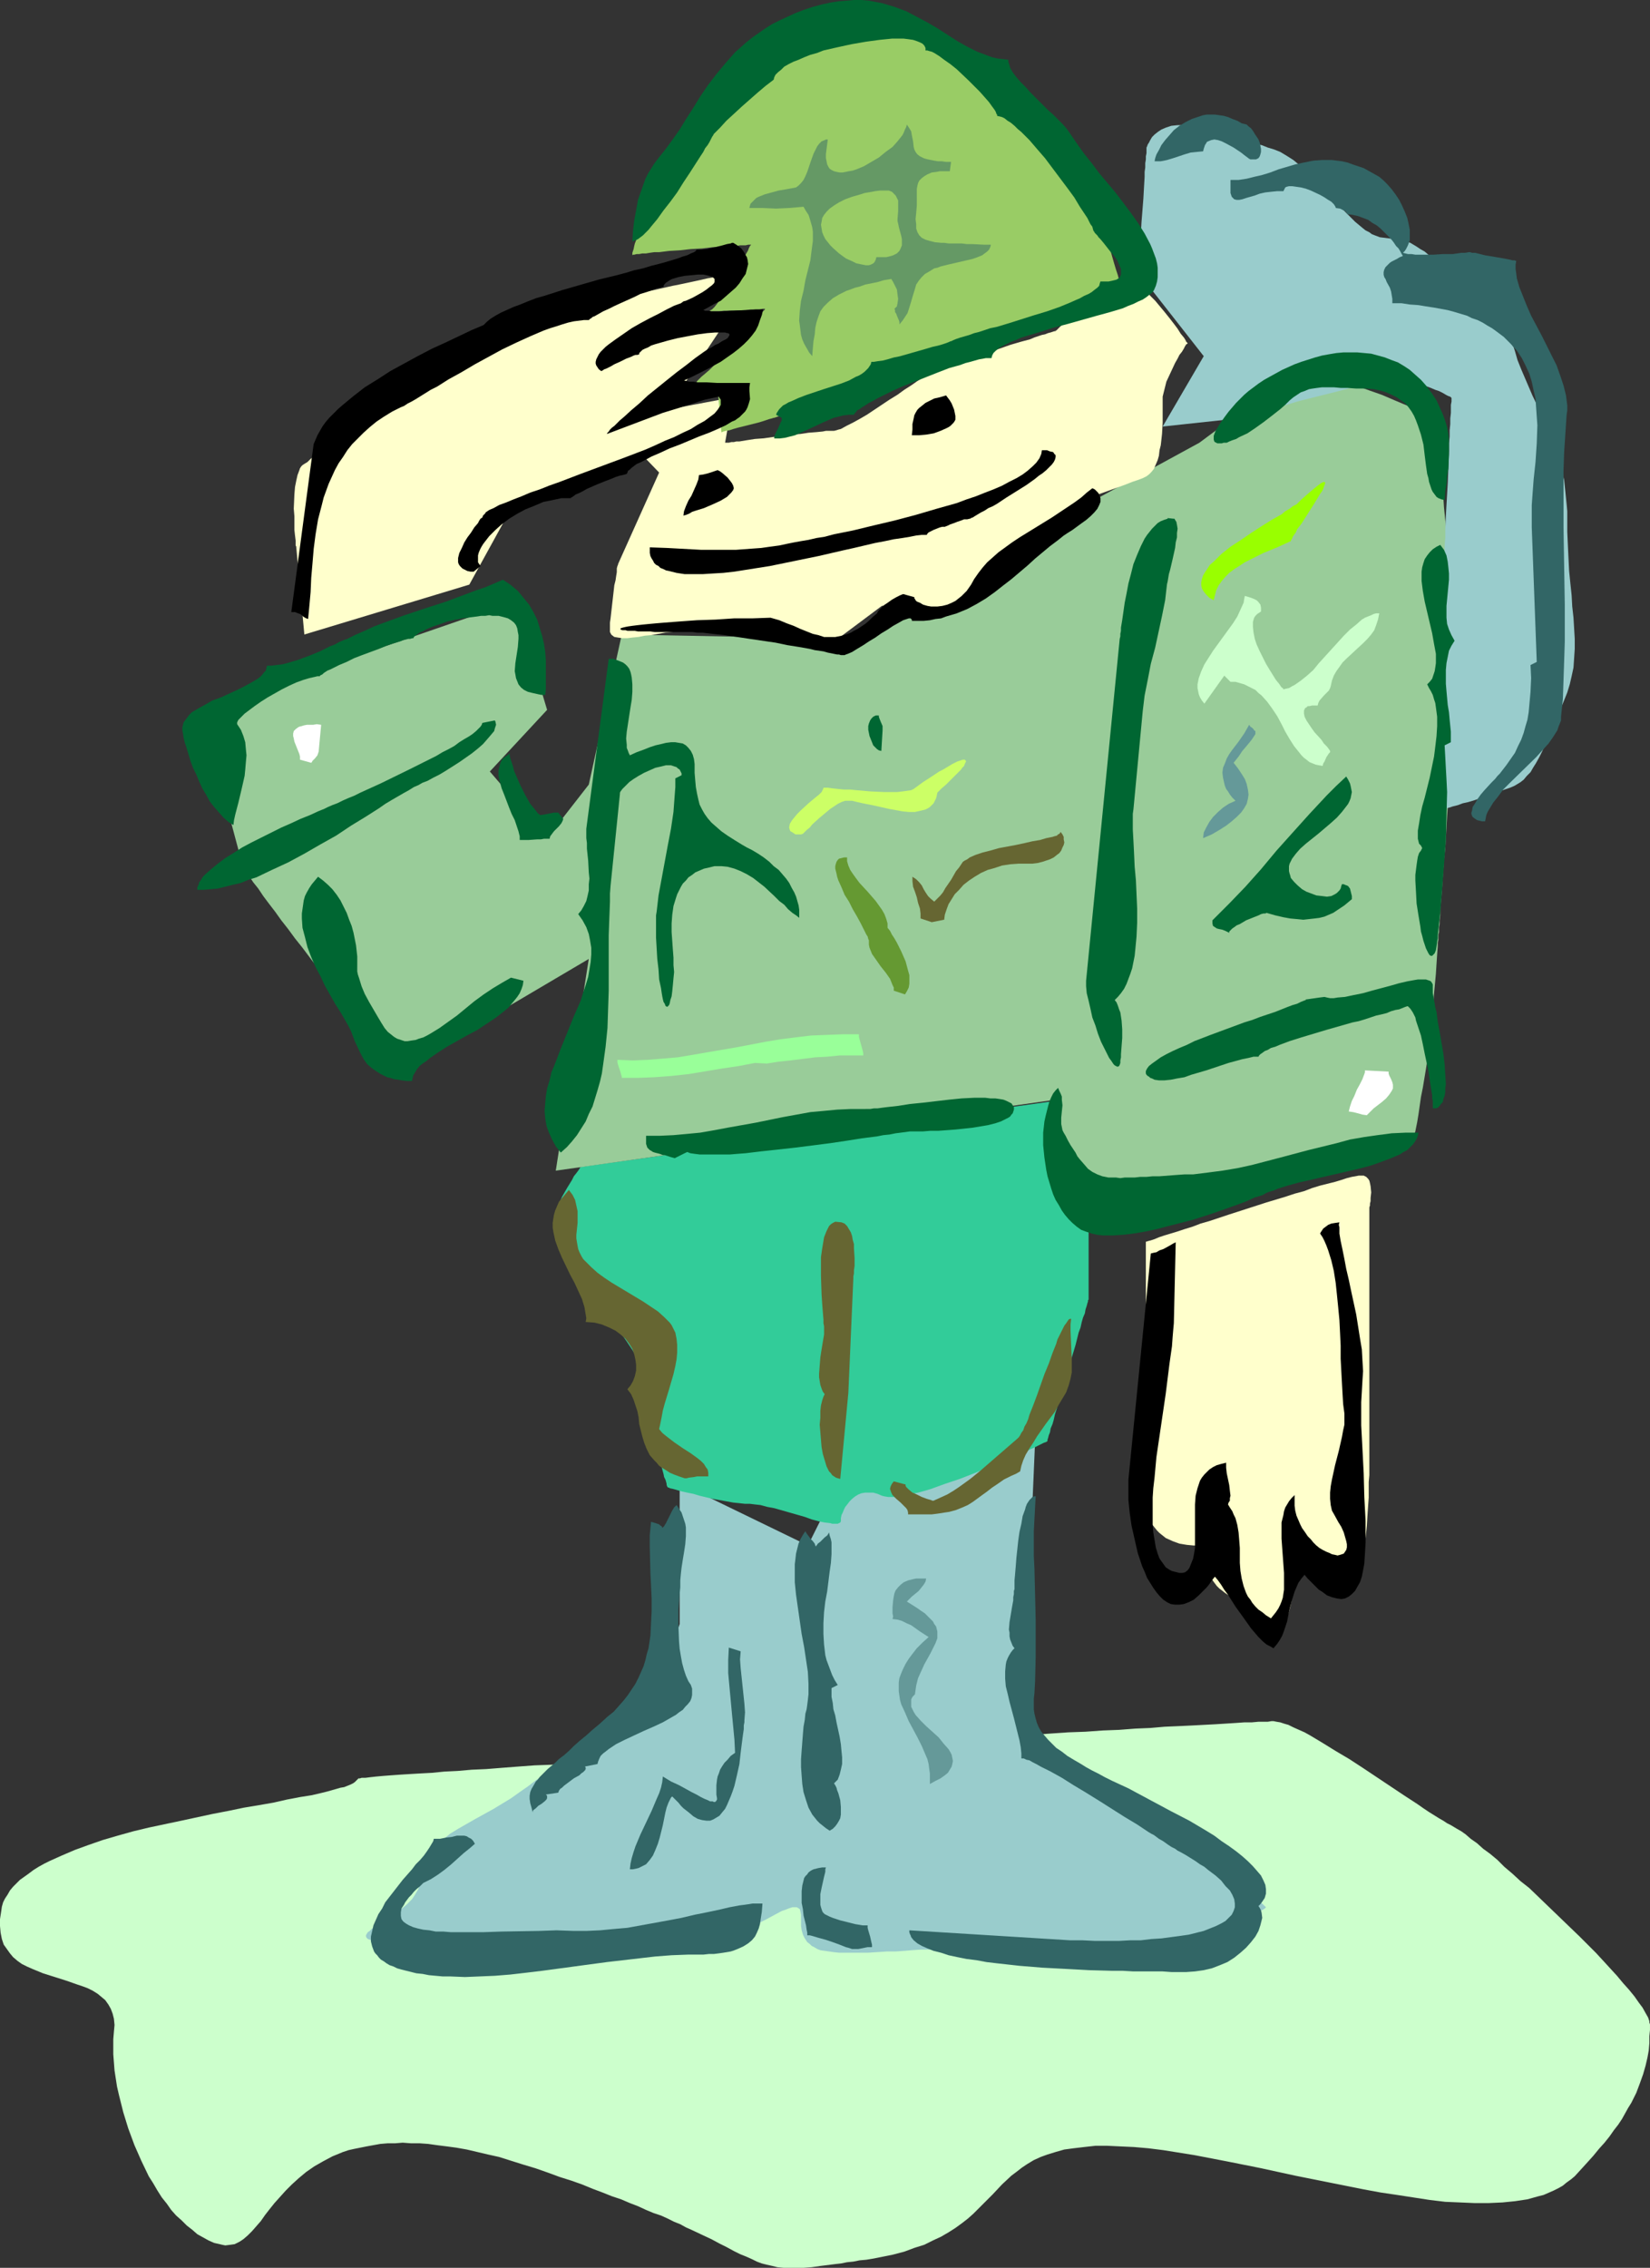 <?xml version="1.0" encoding="UTF-8" standalone="no"?>
<svg
   version="1.0"
   width="113.336mm"
   height="155.711mm"
   id="svg51"
   sodipodi:docname="Soldier - Saluting 2.wmf"
   xmlns:inkscape="http://www.inkscape.org/namespaces/inkscape"
   xmlns:sodipodi="http://sodipodi.sourceforge.net/DTD/sodipodi-0.dtd"
   xmlns="http://www.w3.org/2000/svg"
   xmlns:svg="http://www.w3.org/2000/svg">
  <rect width="100%" height="100%" fill="#333333" stroke="none"/>
  <sodipodi:namedview
     id="namedview51"
     pagecolor="#ffffff"
     bordercolor="#000000"
     borderopacity="0.25"
     inkscape:showpageshadow="2"
     inkscape:pageopacity="0.0"
     inkscape:pagecheckerboard="0"
     inkscape:deskcolor="#d1d1d1"
     inkscape:document-units="mm" />
  <defs
     id="defs1">
    <pattern
       id="WMFhbasepattern"
       patternUnits="userSpaceOnUse"
       width="6"
       height="6"
       x="0"
       y="0" />
  </defs>
  <path
     style="fill:#ccffcc;fill-opacity:1;fill-rule:evenodd;stroke:none"
     d="m 93.072,461.504 -0.323,0.323 -0.323,0.323 -0.323,0.323 -0.485,0.323 -0.646,0.323 -0.808,0.323 -0.808,0.323 -0.969,0.162 -1.131,0.323 -1.131,0.323 -1.131,0.323 -1.293,0.323 -2.747,0.646 -3.07,0.485 -3.393,0.646 -3.555,0.808 -3.716,0.646 -3.878,0.646 -3.878,0.808 -4.201,0.808 -8.241,1.778 -8.402,1.778 -4.04,0.97 -4.04,1.131 -3.878,1.131 -3.716,1.293 -3.555,1.293 -3.393,1.454 -3.232,1.454 -1.293,0.646 -1.454,0.808 -1.293,0.808 -1.293,0.97 -1.131,0.808 -1.131,0.808 -0.969,0.97 -0.808,0.808 -0.808,0.97 -0.646,1.131 -0.646,0.97 -0.485,0.97 L 0.485,494.792 0.323,495.923 0,498.024 v 1.778 l 0.162,1.778 0.323,1.616 0.485,1.454 0.808,1.131 0.808,1.131 0.808,0.97 1.131,0.97 1.131,0.808 1.293,0.646 1.454,0.646 2.747,1.131 3.07,0.97 3.07,0.97 2.747,0.97 1.454,0.485 1.293,0.485 1.293,0.646 1.293,0.808 0.969,0.808 0.969,0.808 0.808,1.131 0.646,1.131 0.485,1.293 0.323,1.293 0.162,1.616 -0.162,1.778 -0.162,1.939 v 1.939 1.939 l 0.162,2.101 0.162,2.101 0.323,2.101 0.323,2.101 0.485,2.101 1.131,4.525 1.293,4.201 1.616,4.363 1.777,4.04 1.939,4.04 1.131,1.778 1.131,1.939 1.131,1.778 1.293,1.616 1.131,1.616 1.293,1.454 1.454,1.293 1.293,1.293 1.454,1.131 1.293,1.131 1.454,0.808 1.454,0.808 1.454,0.646 1.454,0.323 0.646,0.162 0.808,0.162 1.293,-0.162 1.131,-0.162 1.293,-0.646 0.969,-0.646 1.131,-0.97 1.131,-1.131 1.131,-1.293 1.131,-1.293 1.131,-1.616 1.131,-1.454 1.293,-1.616 1.454,-1.616 1.454,-1.616 1.616,-1.616 1.777,-1.616 1.939,-1.616 2.101,-1.454 2.262,-1.293 2.424,-1.293 2.747,-1.131 1.454,-0.485 1.454,-0.323 1.616,-0.323 1.616,-0.323 1.777,-0.323 1.777,-0.323 1.939,-0.162 h 1.939 l 1.939,-0.162 2.101,0.162 h 2.262 l 2.262,0.162 2.262,0.323 2.585,0.323 2.424,0.323 2.747,0.485 2.747,0.646 2.747,0.646 2.908,0.646 3.07,0.97 3.07,0.97 3.232,0.97 3.232,1.131 3.07,1.131 3.07,0.97 2.747,0.97 2.747,1.131 2.585,0.97 2.424,0.97 2.424,0.808 2.262,0.97 2.101,0.808 2.101,0.97 1.939,0.808 1.939,0.646 1.777,0.808 1.616,0.808 1.616,0.646 1.454,0.808 1.454,0.646 2.747,1.293 2.424,1.131 2.101,1.131 1.939,0.97 1.777,0.97 1.616,0.808 0.808,0.323 0.808,0.323 1.454,0.646 1.293,0.646 1.293,0.485 1.293,0.323 1.454,0.323 1.293,0.323 1.616,0.162 h 1.454 1.777 1.939 l 2.101,-0.162 2.262,-0.323 2.585,-0.323 1.293,-0.162 1.454,-0.162 1.616,-0.323 1.616,-0.162 1.616,-0.323 1.777,-0.162 1.939,-0.323 1.616,-0.323 3.232,-0.646 3.07,-0.808 2.585,-0.97 2.585,-0.808 2.262,-1.131 2.101,-0.97 1.939,-1.131 1.777,-1.131 1.777,-1.293 1.454,-1.131 1.454,-1.293 2.585,-2.585 2.424,-2.424 2.424,-2.585 2.424,-2.262 1.293,-0.97 1.454,-1.131 1.454,-0.97 1.616,-0.97 1.777,-0.808 1.777,-0.646 2.101,-0.646 2.262,-0.646 2.424,-0.323 2.747,-0.323 2.908,-0.323 h 1.454 1.616 l 3.393,0.162 3.555,0.162 3.716,0.323 3.878,0.485 4.04,0.646 4.04,0.646 4.201,0.808 4.201,0.808 8.887,1.778 8.887,1.939 8.887,1.778 8.887,1.778 4.363,0.808 4.363,0.646 4.201,0.646 4.201,0.646 4.04,0.485 3.878,0.162 3.716,0.162 h 3.716 l 3.555,-0.162 3.232,-0.323 3.232,-0.485 2.908,-0.808 1.293,-0.323 2.585,-1.131 1.293,-0.646 1.131,-0.646 0.97,-0.808 1.131,-0.808 0.969,-0.808 1.777,-1.939 1.616,-1.778 1.454,-1.616 1.454,-1.778 1.454,-1.616 1.293,-1.616 1.131,-1.616 1.131,-1.454 0.97,-1.454 0.808,-1.454 0.808,-1.454 0.808,-1.293 0.646,-1.293 0.646,-1.293 0.97,-2.585 0.808,-2.262 0.646,-2.262 0.485,-2.101 0.323,-1.778 0.162,-1.939 v -1.778 l 0.162,-1.616 v -1.454 l -0.162,-0.485 v -0.323 l -0.323,-0.97 -0.646,-1.131 -0.808,-1.454 -0.97,-1.293 -1.131,-1.616 -1.454,-1.778 -1.454,-1.616 -1.616,-1.939 -1.777,-1.939 -1.777,-1.939 -1.939,-2.101 -4.201,-4.201 -4.363,-4.201 -4.363,-4.201 -4.363,-4.201 -2.262,-1.778 -2.101,-1.939 -2.101,-1.778 -1.777,-1.778 -1.939,-1.616 -1.777,-1.293 -1.616,-1.454 -1.616,-1.131 -1.293,-1.131 -1.131,-0.808 -1.131,-0.646 -0.808,-0.485 -0.808,-0.485 -0.969,-0.485 -0.97,-0.646 -1.131,-0.646 -1.293,-0.808 -1.293,-0.808 -1.454,-0.97 -1.616,-1.131 -3.232,-2.101 -3.393,-2.262 -7.271,-4.848 -3.716,-2.424 -3.555,-2.101 -3.393,-2.101 -1.616,-0.97 -1.616,-0.97 -1.454,-0.808 -1.454,-0.646 -1.454,-0.646 -1.293,-0.646 -1.131,-0.323 -0.97,-0.323 -0.97,-0.162 -0.808,-0.162 h -0.485 l -0.97,0.162 h -1.131 -1.293 l -1.777,0.162 h -1.939 l -2.262,0.162 -2.585,0.162 -2.585,0.162 -3.07,0.162 -3.07,0.162 -3.393,0.162 -3.716,0.162 -3.716,0.323 -3.878,0.162 -4.201,0.323 -4.201,0.162 -4.524,0.323 -4.524,0.162 -4.686,0.323 -4.847,0.323 -4.847,0.323 -5.009,0.323 -5.171,0.323 -10.341,0.485 -10.664,0.808 -21.652,1.293 -10.988,0.646 -10.664,0.646 -10.664,0.646 -10.341,0.646 -5.009,0.323 -5.009,0.323 -4.847,0.323 -4.686,0.323 -4.686,0.323 -4.363,0.162 -4.363,0.323 -4.201,0.323 -4.04,0.323 -3.716,0.162 -3.716,0.323 -3.393,0.162 -3.232,0.323 -3.07,0.162 -2.747,0.162 -2.585,0.162 -2.262,0.162 -2.101,0.162 -1.777,0.162 -1.454,0.162 -1.293,0.162 h -0.969 l -0.485,0.162 z"
     id="path1" />
  <path
     style="fill:#99cccc;fill-opacity:1;fill-rule:evenodd;stroke:none"
     d="m 176.449,384.91 v 35.55 0.97 l -0.323,0.97 -0.323,1.131 -0.485,1.293 -0.646,1.293 -0.808,1.454 -0.808,1.616 -0.808,1.454 -1.777,3.393 -2.101,3.393 -1.777,3.393 -1.777,3.393 -0.808,1.454 -1.131,1.454 -1.293,1.293 -1.454,1.131 -1.454,1.293 -1.777,0.97 -1.777,1.131 -1.777,0.97 -4.04,1.939 -4.04,2.262 -2.101,1.293 -2.101,1.293 -1.939,1.293 -2.101,1.616 -2.101,1.454 -2.262,1.616 -4.524,2.747 -4.686,2.585 -2.262,1.293 -2.262,1.293 -2.101,1.293 -1.777,1.454 -1.777,1.454 -1.454,1.454 -0.485,0.808 -0.646,0.808 -0.485,0.808 -0.323,0.808 -0.323,0.97 -0.323,0.97 v 0.97 l -0.162,0.97 v 0.97 l -0.162,0.97 -0.323,0.97 -0.485,0.808 -0.485,0.808 -0.646,0.97 -1.454,1.454 -1.777,1.454 -1.777,1.293 -1.777,1.131 -0.808,0.485 -0.808,0.646 -1.454,0.808 -0.646,0.485 -0.485,0.485 -0.485,0.323 -0.323,0.485 -0.162,0.323 v 0.323 l 0.162,0.323 0.323,0.323 0.485,0.162 0.646,0.323 0.969,0.323 1.131,0.162 1.293,0.162 1.616,0.323 6.948,0.646 7.271,0.646 7.271,0.485 7.433,0.323 7.594,0.162 7.594,-0.162 3.878,-0.162 4.04,-0.162 3.878,-0.323 4.04,-0.485 1.939,-0.162 1.777,-0.162 1.777,-0.162 1.616,-0.162 1.454,-0.323 1.454,-0.162 1.131,-0.162 1.293,-0.162 1.131,-0.162 0.97,-0.162 1.939,-0.485 1.616,-0.323 1.293,-0.323 1.293,-0.323 1.131,-0.162 1.939,-0.485 1.777,-0.323 h 1.131 1.131 l 1.131,-0.162 1.293,-0.162 1.131,-0.323 1.293,-0.485 2.262,-0.97 2.262,-1.131 2.101,-1.131 2.101,-1.131 0.97,-0.323 0.808,-0.323 0.97,-0.323 h 0.808 0.323 l 0.323,0.162 0.485,0.323 0.162,0.646 0.162,0.808 v 1.778 1.131 l 0.162,1.131 0.323,1.131 0.485,0.97 0.646,0.97 0.646,0.485 0.485,0.485 0.646,0.323 0.808,0.485 0.808,0.323 1.131,0.162 1.131,0.162 1.131,0.162 1.454,0.162 h 1.616 2.908 2.909 l 2.585,-0.162 2.424,-0.162 h 2.262 l 2.262,-0.162 1.939,-0.162 2.262,-0.162 h 2.101 l 2.101,-0.162 h 2.262 l 2.585,0.162 h 2.585 l 2.909,0.162 1.454,0.162 1.616,0.162 1.777,0.162 1.777,0.162 1.616,0.162 1.777,0.162 3.232,0.323 h 2.908 l 2.909,0.162 2.585,-0.162 2.424,-0.162 2.424,-0.162 2.262,-0.323 4.686,-0.646 2.424,-0.323 2.424,-0.485 2.424,-0.485 2.747,-0.323 2.909,-0.485 3.07,-0.485 3.07,-0.485 2.908,-0.485 2.747,-0.646 2.585,-0.646 2.262,-0.646 2.101,-0.808 1.939,-0.646 1.777,-0.808 1.454,-0.646 1.293,-0.646 1.131,-0.485 0.808,-0.646 0.808,-0.323 0.485,-0.323 0.323,-0.323 v 0 l -20.359,-19.391 -42.819,-26.016 3.232,-75.463 -50.414,9.857 -8.564,17.129 z"
     id="path2" />
  <path
     style="fill:#32cc99;fill-opacity:1;fill-rule:evenodd;stroke:none"
     d="m 150.757,302.822 -0.162,0.162 -0.162,0.323 -0.323,0.485 -0.485,0.646 -0.646,0.808 -0.485,0.97 -1.293,2.101 -1.293,2.262 -0.485,1.131 -0.485,1.131 -0.323,1.131 -0.323,1.131 v 0.97 l 0.162,0.808 v 0.485 l 0.323,0.485 0.162,0.646 0.323,0.646 0.323,0.808 0.485,0.97 0.969,1.778 1.131,2.101 1.131,2.262 2.424,4.363 1.293,2.262 1.131,2.101 1.131,1.778 0.97,1.778 0.485,0.646 0.323,0.808 0.323,0.485 0.323,0.485 0.323,0.485 0.162,0.323 v 0.162 h 0.162 v 0.162 l 0.323,0.162 0.485,0.485 0.485,0.646 0.646,0.808 0.808,0.808 0.646,0.97 0.808,1.131 1.616,2.424 0.646,1.131 0.646,1.293 0.646,1.293 0.323,1.293 0.323,1.293 0.162,1.293 v 0.646 0.646 l 0.162,0.808 v 0.97 l 0.323,1.939 0.485,2.101 0.485,2.262 0.485,2.424 1.293,4.686 0.485,2.262 0.646,2.101 0.485,1.939 0.485,1.778 0.162,0.808 0.323,0.646 0.162,0.485 0.162,0.646 v 0.323 l 0.162,0.323 v 0.162 0 h 0.162 v 0.162 h 0.323 l 0.162,0.162 0.808,0.162 1.131,0.323 1.131,0.323 1.454,0.323 1.616,0.323 1.616,0.485 3.393,0.808 3.555,0.646 1.777,0.323 1.616,0.162 1.454,0.162 h 1.293 l 1.293,0.162 1.454,0.162 1.777,0.485 1.777,0.323 7.918,2.262 1.777,0.646 1.777,0.485 1.616,0.323 1.454,0.162 0.485,0.162 h 1.131 0.323 l 0.323,-0.162 0.323,-0.162 0.162,-0.323 v -0.162 -0.646 l 0.162,-0.808 0.323,-0.646 0.323,-0.808 0.323,-0.646 0.646,-0.808 0.485,-0.646 0.646,-0.646 0.808,-0.646 0.808,-0.485 0.808,-0.323 0.97,-0.162 h 0.969 1.131 l 1.131,0.323 1.131,0.485 0.646,0.162 0.97,0.162 h 0.969 1.131 l 1.293,-0.162 1.293,-0.323 1.454,-0.323 1.616,-0.323 1.777,-0.485 1.616,-0.485 3.555,-1.293 3.878,-1.293 3.716,-1.454 3.555,-1.454 3.555,-1.454 1.616,-0.646 1.616,-0.808 1.454,-0.646 1.454,-0.485 1.131,-0.646 1.131,-0.485 0.97,-0.485 0.969,-0.485 0.646,-0.323 0.485,-0.162 0.323,-0.162 v 0 l 0.162,-0.162 v -0.323 l 0.162,-0.485 0.162,-0.646 0.323,-0.808 0.162,-0.97 0.485,-1.131 0.323,-1.131 0.323,-1.454 0.485,-1.454 0.808,-3.07 0.97,-3.232 0.97,-3.393 1.131,-3.555 0.97,-3.232 0.808,-3.232 0.485,-1.293 0.323,-1.454 0.323,-1.131 0.485,-1.131 0.162,-0.97 0.323,-0.97 0.162,-0.646 0.162,-0.485 v -0.323 l 0.162,-0.162 v -23.592 l -7.594,-28.117 z"
     id="path3" />
  <path
     style="fill:#99cc99;fill-opacity:1;fill-rule:evenodd;stroke:none"
     d="m 62.856,224.127 -10.664,-39.913 81.438,-28.117 8.402,28.117 -14.866,15.998 14.866,17.29 10.826,-13.897 8.564,-38.943 59.947,1.131 19.39,-11.796 38.618,-21.653 31.993,-17.452 25.853,-19.229 v 0 h 0.323 l 0.485,0.162 0.646,0.162 0.97,0.323 0.969,0.323 0.97,0.162 1.293,0.485 1.293,0.323 1.454,0.485 3.07,0.97 3.232,0.97 3.555,1.293 3.232,1.131 3.393,1.454 3.07,1.293 1.454,0.646 1.293,0.646 1.131,0.646 1.131,0.808 0.969,0.646 0.97,0.646 0.646,0.646 0.485,0.646 0.162,0.646 0.162,0.646 v 0.646 0.97 l 0.162,1.131 v 1.293 l 0.162,1.616 v 1.616 l 0.162,1.778 0.162,1.939 0.162,2.101 0.162,2.101 0.162,2.262 0.162,2.424 0.485,4.848 0.323,5.009 0.808,10.019 0.323,4.848 0.323,2.262 0.162,2.262 v 2.262 l 0.162,1.939 0.162,1.939 0.162,1.778 v 1.616 1.454 l 0.162,1.293 v 1.131 1.131 l -0.162,1.454 v 1.616 1.778 l -0.162,2.101 -0.162,2.101 -0.162,2.424 v 2.424 l -0.162,2.585 -0.323,2.747 -0.323,5.494 -0.808,11.635 -0.323,5.656 -0.162,2.747 -0.323,2.747 -0.162,2.585 -0.162,2.262 -0.162,2.424 -0.162,2.101 -0.162,1.939 -0.162,1.616 v 1.616 l -0.162,1.293 v 0.97 l -0.162,0.808 v 0.485 0.162 0.323 0.323 l -0.162,0.646 v 0.485 0.808 l -0.162,0.808 v 0.97 l -0.162,2.101 -0.162,2.424 -0.162,2.585 -0.485,5.171 -0.162,2.585 -0.162,2.424 -0.162,2.101 v 0.97 l -0.162,0.808 v 0.646 0.646 l -0.162,0.485 v 0.323 0.323 0.162 0.162 l -0.162,0.323 v 0.485 l -0.162,0.646 v 0.646 l -0.162,0.808 -0.162,0.97 -0.323,1.939 -0.323,2.101 -0.808,4.848 -0.485,2.424 -0.323,2.262 -0.323,2.262 -0.323,1.939 -0.162,0.808 -0.162,0.808 -0.162,0.808 -0.162,0.485 v 0.485 0.323 l -0.162,0.162 v 0.162 l -85.639,20.522 -8.564,-30.218 -128.62,18.26 8.564,-54.941 -49.283,29.086 v 0 l -0.162,-0.162 -0.162,-0.162 -0.162,-0.323 -0.323,-0.323 -0.323,-0.323 -0.646,-0.97 -0.969,-1.293 -1.131,-1.454 -1.293,-1.616 -1.454,-1.778 -1.616,-1.939 -1.616,-2.101 -1.777,-2.262 -1.777,-2.424 -3.878,-4.848 -3.878,-4.848 -3.878,-5.171 -1.939,-2.424 -1.777,-2.424 -1.777,-2.262 -1.616,-2.262 -1.616,-2.101 -1.454,-1.939 -1.293,-1.939 -1.293,-1.616 -0.969,-1.454 -0.808,-1.131 -0.323,-0.485 -0.323,-0.485 -0.162,-0.485 -0.162,-0.323 -0.162,-0.162 v -0.162 z"
     id="path4" />
  <path
     style="fill:#99cccc;fill-opacity:1;fill-rule:evenodd;stroke:none"
     d="M 301.837,110.69 312.501,92.43 295.535,70.777 v -0.323 -0.485 -0.485 l 0.162,-0.808 V 67.868 66.899 l 0.162,-1.131 v -1.293 l 0.162,-1.131 0.162,-2.747 0.162,-2.909 0.485,-6.14 0.162,-2.909 0.162,-2.747 v -1.293 l 0.162,-1.131 v -1.131 l 0.162,-0.97 v -0.808 l 0.162,-0.808 v -0.646 -0.323 -0.323 -0.162 0 l 0.162,-0.323 0.162,-0.485 0.323,-0.485 0.323,-0.646 0.485,-0.808 0.646,-0.646 0.808,-0.646 0.97,-0.646 1.131,-0.485 1.454,-0.485 1.616,-0.162 h 1.939 l 0.97,0.162 0.969,0.162 1.293,0.162 1.131,0.323 1.293,0.323 1.454,0.485 1.293,0.485 1.293,0.485 2.424,0.646 2.262,0.646 1.939,0.485 1.777,0.485 1.777,0.323 1.616,0.646 1.616,0.485 1.616,0.646 1.616,0.97 1.777,1.131 0.97,0.808 0.97,0.646 0.97,0.808 0.97,0.97 1.131,0.97 0.969,1.131 1.131,1.293 1.293,1.293 1.293,1.454 1.454,1.454 1.293,1.616 1.293,1.293 1.131,1.131 1.131,1.131 0.97,0.808 0.969,0.808 0.808,0.646 0.97,0.485 0.646,0.485 0.808,0.323 1.293,0.485 1.293,0.162 1.293,0.162 1.131,0.162 1.293,0.162 1.454,0.323 0.646,0.162 0.808,0.323 0.808,0.485 0.808,0.485 0.97,0.646 1.131,0.646 1.131,0.97 1.131,0.97 1.293,1.131 1.293,1.293 1.454,1.454 1.131,1.131 1.293,1.293 1.131,0.97 1.131,0.97 0.808,0.97 0.969,0.808 0.808,0.808 1.616,1.293 1.293,1.131 1.131,0.97 0.97,0.97 0.808,0.808 0.646,0.97 0.808,0.97 0.646,1.293 0.646,1.293 0.485,1.616 0.485,0.808 0.323,0.97 0.323,1.131 0.323,1.131 0.97,2.424 0.97,2.262 1.939,4.525 2.101,4.363 2.101,4.525 0.97,2.424 0.97,2.424 0.808,2.585 0.646,2.747 0.646,2.909 0.323,3.07 0.323,3.232 0.162,1.778 v 1.778 3.555 l 0.162,3.555 0.162,3.393 0.162,3.232 0.323,3.232 0.323,3.07 0.162,2.909 0.323,2.909 0.162,2.747 0.162,2.747 v 2.585 l -0.162,2.424 -0.162,2.424 -0.485,2.262 -0.485,2.101 -0.646,2.101 -1.616,4.04 -1.616,3.878 -1.616,3.878 -0.808,1.616 -0.808,1.778 -0.808,1.616 -0.808,1.454 -0.808,1.293 -0.646,1.131 -0.969,0.97 -0.808,0.97 -0.808,0.646 -0.808,0.485 -0.808,0.485 -1.131,0.485 -1.454,0.485 -1.293,0.485 -3.232,1.131 -3.232,1.131 -1.616,0.485 -1.454,0.323 -1.293,0.485 -1.293,0.323 -0.969,0.323 -0.808,0.162 -0.323,0.162 h -0.162 -0.162 v 0 -59.466 -1.131 -0.97 l 0.162,-0.97 v -1.293 -1.454 l 0.162,-1.616 v -1.616 l 0.162,-1.778 v -1.939 l 0.162,-4.04 0.485,-8.403 0.162,-4.201 0.162,-4.04 v -1.939 l 0.162,-1.778 v -1.616 l 0.162,-1.616 v -1.454 l 0.162,-1.454 v -1.131 -0.97 l 0.162,-0.808 v -0.485 -0.485 l -0.162,-0.162 -0.162,-0.162 -0.485,-0.162 -0.646,-0.323 -0.808,-0.485 -0.97,-0.485 -0.97,-0.323 -1.131,-0.485 -1.293,-0.485 -1.293,-0.485 -1.454,-0.323 -1.454,-0.323 -1.454,-0.162 -1.616,-0.162 h -1.616 l -1.616,0.162 h -0.808 l -0.97,0.162 -1.131,0.323 -1.131,0.162 -1.293,0.323 -1.454,0.323 -2.908,0.646 -3.07,0.808 -3.232,0.808 -6.463,1.616 -3.232,0.97 -2.908,0.808 -2.747,0.646 -1.131,0.323 -1.293,0.323 -0.969,0.323 -0.97,0.323 -0.808,0.162 -0.646,0.162 -0.646,0.162 -0.323,0.162 -0.323,0.162 v 0 z"
     id="path5" />
  <path
     style="fill:#ffffcc;fill-opacity:1;fill-rule:evenodd;stroke:none"
     d="m 297.474,322.213 v 42.175 1.939 l -0.162,1.778 -0.162,1.778 -0.162,1.616 -0.646,3.07 -0.485,3.07 -0.162,1.454 v 1.616 1.616 1.778 l 0.323,1.939 0.323,1.939 0.485,2.101 0.646,2.262 0.485,1.293 0.485,0.97 0.646,0.97 0.646,0.808 0.646,0.808 0.646,0.646 0.808,0.646 0.808,0.646 1.777,0.808 1.777,0.646 1.939,0.323 1.777,0.162 h 1.777 1.616 l 1.616,-0.162 1.293,-0.323 1.131,-0.162 0.808,-0.323 h 0.323 l 0.323,-0.162 h 0.162 v 0 l -0.162,0.162 -0.323,0.162 -0.485,0.485 -0.485,0.485 -0.646,0.646 -0.646,0.808 -0.646,0.97 -0.646,0.808 -0.323,1.131 -0.323,1.131 v 1.131 l 0.162,1.293 0.162,0.485 0.323,0.646 0.485,0.646 0.485,0.646 0.646,0.646 0.646,0.485 0.808,0.646 0.97,0.646 0.969,0.485 0.808,0.646 1.616,1.293 1.293,1.293 0.97,1.131 0.808,1.131 0.646,1.131 0.485,0.808 0.485,0.808 0.323,0.646 0.323,0.646 0.485,0.323 0.485,0.162 0.485,-0.162 0.808,-0.323 0.323,-0.162 0.485,-0.323 0.485,-0.485 0.646,-0.485 0.646,-0.485 0.485,-0.646 0.808,-1.293 0.646,-1.454 0.485,-1.616 0.323,-1.778 0.323,-1.778 0.323,-3.555 v -1.616 l 0.162,-1.616 v -1.454 l 0.323,-1.131 0.162,-0.97 0.323,-0.323 0.162,-0.323 0.162,-0.323 0.323,-0.162 h 0.323 0.485 l 0.808,0.485 0.808,0.485 0.808,0.97 0.646,0.808 3.232,4.686 0.808,1.131 0.808,0.97 0.808,0.808 0.808,0.485 0.808,0.162 0.485,0.162 0.323,-0.162 0.323,-0.162 0.485,-0.162 0.323,-0.323 0.485,-0.485 0.323,-0.485 0.323,-0.646 0.485,-0.808 0.323,-0.808 0.485,-1.778 0.485,-2.101 0.485,-2.101 0.323,-2.424 0.485,-4.848 0.162,-2.585 0.162,-2.424 0.162,-2.262 v -2.101 -1.939 l 0.162,-1.778 v -2.262 -30.218 -36.681 -0.162 -0.162 l 0.162,-0.485 v -0.485 l 0.162,-0.646 v -0.808 l 0.162,-1.454 -0.162,-1.616 -0.162,-0.808 -0.162,-0.646 -0.323,-0.485 -0.485,-0.485 -0.646,-0.323 h -0.646 -0.646 l -0.808,0.162 -0.97,0.162 -1.293,0.323 -1.454,0.485 -1.616,0.485 -1.939,0.485 -1.939,0.485 -2.101,0.646 -2.101,0.808 -2.424,0.646 -2.424,0.808 -4.847,1.454 -5.009,1.616 -5.009,1.616 -4.847,1.616 -2.262,0.646 -2.101,0.808 -2.101,0.646 -1.939,0.646 -1.616,0.485 -1.616,0.485 -1.454,0.485 -1.131,0.485 -0.969,0.323 -0.646,0.162 -0.485,0.162 v 0 z"
     id="path6" />
  <path
     style="fill:#ffffcc;fill-opacity:1;fill-rule:evenodd;stroke:none"
     d="M 79.014,164.661 76.913,142.039 V 141.877 l -0.162,-0.323 v -0.323 -0.485 -0.485 l -0.162,-1.293 -0.162,-1.454 v -1.778 -1.778 l -0.162,-1.939 0.162,-3.717 0.162,-1.939 0.323,-1.616 0.323,-1.454 0.485,-1.293 0.162,-0.485 0.323,-0.485 0.323,-0.323 0.485,-0.323 0.808,-0.485 0.808,-0.808 0.969,-0.808 0.969,-1.131 1.131,-1.293 1.131,-1.293 1.131,-1.293 1.293,-1.454 1.293,-1.454 1.454,-1.293 1.616,-1.454 1.454,-1.131 1.777,-1.131 1.777,-0.97 1.777,-0.646 1.939,-0.646 2.101,-0.485 1.777,-0.646 1.777,-0.808 1.777,-0.97 1.454,-1.131 1.454,-1.131 1.454,-1.131 1.454,-1.131 1.131,-1.293 1.293,-1.131 1.131,-1.131 0.969,-1.131 1.131,-0.97 0.808,-0.808 0.97,-0.646 0.808,-0.485 0.485,-0.162 0.646,-0.323 0.646,-0.162 0.646,-0.323 0.808,-0.323 0.97,-0.323 2.101,-0.646 2.424,-0.808 2.585,-0.646 2.747,-0.808 2.908,-0.808 5.817,-1.616 2.908,-0.808 2.909,-0.646 2.747,-0.808 2.747,-0.646 2.262,-0.485 2.262,-0.485 2.101,-0.485 2.262,-0.485 2.262,-0.485 2.585,-0.485 5.009,-1.131 2.424,-0.485 2.262,-0.485 2.262,-0.485 2.101,-0.485 1.939,-0.323 1.616,-0.323 0.646,-0.162 0.646,-0.162 0.485,-0.162 h 0.485 l 0.323,-0.162 h 0.323 l 0.162,-0.162 v 0 l -17.128,14.058 15.027,-1.131 -15.027,22.623 17.128,-3.232 -2.101,11.796 h 0.162 0.162 0.323 0.323 l 0.646,-0.162 h 0.646 l 0.646,-0.162 h 0.808 l 1.939,-0.323 2.101,-0.323 2.262,-0.162 2.262,-0.323 4.847,-0.646 2.424,-0.162 2.101,-0.323 2.101,-0.162 1.616,-0.162 0.808,-0.162 h 0.646 0.646 0.485 0.323 l 0.646,-0.162 0.485,-0.162 0.646,-0.162 1.454,-0.808 1.616,-0.808 1.777,-0.97 1.939,-1.131 3.878,-2.585 1.939,-1.293 2.101,-1.293 1.777,-1.293 1.777,-1.131 1.616,-1.131 0.808,-0.485 0.646,-0.485 0.646,-0.323 1.131,-0.646 0.485,-0.162 0.485,-0.323 0.485,-0.162 0.808,-0.323 0.808,-0.323 0.808,-0.323 1.131,-0.323 2.262,-0.808 2.585,-0.97 2.585,-0.808 5.655,-1.939 2.747,-0.97 2.747,-0.808 2.424,-0.646 1.131,-0.485 0.97,-0.323 0.97,-0.323 0.808,-0.162 0.808,-0.323 0.646,-0.162 0.485,-0.162 0.485,-0.162 h 0.162 0.162 v -0.162 h 0.162 l 0.162,-0.162 0.323,-0.323 0.646,-0.646 1.131,-0.808 1.131,-0.97 1.293,-1.131 1.616,-1.131 1.616,-1.131 3.232,-2.424 1.616,-1.131 1.454,-0.97 1.454,-0.808 1.454,-0.646 0.485,-0.323 0.646,-0.162 h 0.485 l 0.323,-0.162 0.485,0.162 h 0.323 l 0.485,0.323 0.646,0.323 1.131,0.808 1.131,0.97 1.131,1.293 1.293,1.293 2.424,2.909 1.293,1.616 1.131,1.454 0.969,1.293 0.808,1.293 0.808,0.97 0.323,0.485 0.162,0.323 0.162,0.323 0.162,0.162 0.162,0.162 v 0 0.162 l -0.323,0.162 -0.323,0.485 -0.323,0.646 -0.485,0.808 -0.646,0.808 -0.485,0.97 -0.646,1.131 -1.131,2.424 -1.131,2.424 -0.323,1.293 -0.323,1.293 -0.323,1.293 v 1.293 2.585 2.909 l -0.162,2.909 -0.323,2.909 -0.323,1.293 -0.162,1.454 -0.323,1.131 -0.485,1.131 -0.485,1.131 -0.646,0.808 -0.646,0.646 -0.646,0.485 -0.97,0.485 -1.293,0.485 -1.454,0.485 -1.616,0.646 -1.777,0.646 -1.777,0.646 -4.04,1.454 -3.878,1.778 -1.939,0.97 -1.777,0.97 -1.616,0.97 -1.454,1.131 -1.293,1.131 -0.97,1.293 -0.808,1.131 -0.97,1.293 -1.131,1.293 -1.293,1.454 -2.747,2.585 -2.908,2.747 -3.07,2.585 -3.07,2.424 -1.454,0.97 -1.293,1.131 -1.293,0.97 -1.293,0.808 -1.293,0.646 -1.454,0.646 -1.616,0.323 -1.777,0.323 -1.777,0.162 h -1.777 -1.777 -1.777 l -1.616,-0.162 -1.454,-0.162 -1.454,-0.162 -1.293,-0.162 -0.97,-0.162 -0.808,-0.162 h -0.323 -0.162 -0.162 v 0 l -12.765,9.534 h -0.162 -0.162 -0.485 l -0.485,-0.162 h -0.646 l -0.808,-0.162 h -0.808 l -0.97,-0.162 -1.131,-0.162 -1.131,-0.162 -2.585,-0.162 -2.747,-0.323 -2.908,-0.162 -6.14,-0.646 -3.07,-0.323 -2.909,-0.162 -2.747,-0.323 h -2.585 l -1.131,-0.162 h -1.131 -0.969 -0.808 -1.616 l -1.777,0.162 -3.555,0.323 -3.555,0.646 -1.777,0.162 -1.616,0.323 -1.616,0.162 -1.293,0.162 h -1.293 l -1.131,-0.162 -0.97,-0.162 -0.646,-0.485 -0.162,-0.162 -0.162,-0.323 -0.162,-0.323 v -0.323 -0.97 -1.131 l 0.162,-1.131 0.162,-1.454 0.646,-5.656 0.162,-1.454 0.323,-1.293 0.162,-1.131 0.162,-0.97 v -0.97 l 0.162,-0.646 0.162,-0.323 v -0.162 l 10.664,-23.754 -4.201,-4.363 -34.417,14.058 -10.664,19.391 z"
     id="path7" />
  <path
     style="fill:#99cc65;fill-opacity:1;fill-rule:evenodd;stroke:none"
     d="m 164.168,66.252 v 0 -0.323 -0.323 l 0.162,-0.485 0.162,-0.485 0.162,-0.808 0.162,-0.646 0.323,-0.808 0.485,-1.939 0.646,-2.262 0.646,-2.262 0.808,-2.424 1.454,-4.848 0.808,-2.262 0.646,-2.101 0.808,-1.778 0.323,-0.808 0.323,-0.808 0.323,-0.485 0.323,-0.485 0.323,-0.485 0.162,-0.162 0.323,-0.323 0.323,-0.323 0.323,-0.323 0.485,-0.485 0.485,-0.646 0.485,-0.646 0.97,-1.616 1.131,-1.616 1.293,-1.939 2.424,-3.878 1.293,-2.101 1.131,-1.939 1.131,-1.778 1.131,-1.454 0.485,-0.646 0.485,-0.646 0.323,-0.646 0.485,-0.485 0.323,-0.323 0.323,-0.323 0.162,-0.162 h 0.162 0.323 l 0.323,-0.162 h 0.323 l 0.485,-0.162 0.646,-0.162 0.485,-0.323 1.454,-0.485 1.777,-0.646 1.777,-0.646 1.939,-0.808 1.939,-0.808 4.04,-1.454 2.101,-0.808 1.777,-0.646 1.777,-0.485 1.616,-0.323 0.646,-0.162 0.646,-0.162 0.485,-0.162 h 0.485 1.777 l 0.808,0.162 h 1.777 1.939 l 2.262,0.162 2.262,0.162 5.009,0.323 2.424,0.323 2.262,0.162 2.262,0.323 1.939,0.323 1.777,0.485 0.808,0.162 0.646,0.162 0.485,0.323 0.485,0.162 0.323,0.323 0.323,0.162 0.162,0.323 0.323,0.323 0.323,0.323 0.485,0.323 1.131,0.97 1.293,0.97 0.646,0.485 0.808,0.485 1.777,1.131 1.777,1.293 1.777,1.293 3.716,2.424 1.777,1.293 1.777,1.293 1.616,1.293 1.454,1.293 1.131,1.131 1.131,0.97 0.808,1.131 1.131,1.454 1.131,1.454 1.293,1.616 1.293,1.778 1.454,1.778 2.747,3.878 2.747,3.878 1.293,1.778 1.131,1.778 1.131,1.616 0.808,1.454 0.808,1.454 0.646,1.131 0.485,1.131 0.485,1.293 0.646,1.454 0.485,1.616 1.131,3.393 0.97,3.393 0.485,1.616 0.485,1.454 0.323,1.293 0.323,1.293 0.323,0.97 0.162,0.808 v 0.162 l 0.162,0.323 v 0 0.162 L 201.009,108.428 h -0.162 v 0 l -0.485,0.162 -0.646,0.162 -0.97,0.323 -0.97,0.323 -1.131,0.323 -2.585,0.646 -2.585,0.646 -1.131,0.323 -0.97,0.323 -0.97,0.162 -0.646,0.162 -0.323,0.162 h -0.162 l -0.97,-11.473 h -0.162 -0.323 -0.323 -0.485 -1.293 -1.293 l -0.485,-0.162 -0.485,-0.162 -0.485,-0.323 -0.162,-0.162 v -0.485 l 0.162,-0.485 0.485,-0.485 0.323,-0.323 0.323,-0.323 0.969,-0.808 1.131,-0.97 1.131,-1.131 1.293,-1.454 2.747,-2.909 2.747,-2.909 1.293,-1.454 1.293,-1.454 1.131,-1.131 0.97,-1.131 0.808,-0.97 0.323,-0.485 0.162,-0.162 0.323,-0.323 0.162,-0.162 v -0.162 h 0.162 -0.162 -0.646 l -0.808,0.162 h -0.97 -1.293 l -1.293,0.162 -2.909,0.162 h -1.454 -1.293 l -1.293,0.162 h -2.262 l -0.162,-0.162 h -0.162 0.162 0.162 l 0.162,-0.162 0.323,-0.162 0.323,-0.323 0.323,-0.323 0.646,-0.808 0.808,-1.131 0.969,-1.293 0.808,-1.454 1.777,-3.07 1.777,-3.07 0.646,-1.454 0.646,-1.293 0.646,-1.131 0.162,-0.485 0.162,-0.323 0.162,-0.323 0.162,-0.162 0.162,-0.162 v 0 h -0.485 -0.323 l -0.646,0.162 h -0.646 -0.808 l -0.97,0.162 h -1.131 -1.131 l -1.131,0.162 -2.747,0.162 -2.747,0.323 -2.908,0.162 -2.909,0.323 -2.747,0.162 -2.585,0.323 h -1.293 l -1.131,0.162 -0.97,0.162 h -0.969 l -0.808,0.162 h -0.646 l -0.646,0.162 h -0.323 z"
     id="path8" />
  <path
     style="fill:#000000;fill-opacity:1;fill-rule:evenodd;stroke:none"
     d="m 125.55,84.351 -3.07,1.293 -3.393,1.616 -3.393,1.616 -3.555,1.616 -3.716,1.939 -3.555,1.939 -3.555,1.939 -3.232,2.101 -3.393,2.101 -2.908,2.262 -2.747,2.262 -1.293,1.131 -1.131,1.131 -1.131,1.131 -0.969,1.131 -0.808,1.131 -0.646,1.131 -0.646,1.131 -0.485,1.131 -0.485,1.131 -0.162,1.131 -5.655,42.498 h 0.485 0.485 l 0.808,0.323 0.485,0.162 0.485,0.323 0.323,0.323 0.485,0.323 0.323,0.162 0.485,0.162 0.323,-3.393 0.323,-3.555 0.162,-3.717 0.323,-3.717 0.323,-3.878 0.485,-3.717 0.646,-3.878 0.969,-3.717 0.485,-1.939 0.646,-1.778 0.646,-1.778 0.808,-1.778 0.808,-1.778 0.969,-1.778 1.131,-1.616 1.131,-1.778 1.293,-1.616 1.454,-1.454 1.454,-1.454 1.616,-1.454 1.777,-1.454 1.939,-1.293 2.101,-1.293 2.262,-1.131 0.808,-0.323 0.97,-0.646 0.97,-0.485 1.131,-0.646 1.293,-0.808 1.293,-0.808 1.293,-0.808 1.616,-0.808 3.07,-1.939 3.232,-1.778 3.555,-2.101 7.11,-3.878 3.716,-1.778 3.555,-1.616 3.393,-1.454 1.777,-0.646 1.616,-0.485 1.454,-0.485 1.616,-0.485 1.454,-0.323 1.293,-0.162 1.293,-0.162 h 1.293 v 0 l 0.162,-0.162 0.162,-0.162 0.323,-0.162 0.323,-0.323 0.485,-0.162 1.131,-0.646 1.131,-0.646 1.454,-0.646 1.616,-0.808 1.777,-0.808 3.232,-1.454 1.616,-0.808 1.616,-0.485 1.454,-0.485 1.131,-0.485 0.97,-0.162 0.485,-0.162 h 0.323 v -0.323 l 0.323,-0.485 0.323,-0.323 0.485,-0.323 0.485,-0.323 0.646,-0.323 1.616,-0.485 1.616,-0.323 1.777,-0.162 1.616,-0.162 h 1.454 l 0.808,0.162 0.646,0.162 0.485,0.162 0.485,0.162 0.323,0.323 0.162,0.162 v 0.323 0.485 l -0.162,0.323 -0.485,0.485 -0.646,0.485 -0.808,0.646 -0.97,0.646 -1.131,0.646 -1.454,0.808 -1.777,0.808 -0.646,0.162 -0.646,0.485 -1.777,0.646 -1.939,0.97 -2.101,1.131 -2.262,1.131 -2.424,1.293 -2.262,1.293 -2.101,1.454 -2.101,1.454 -1.777,1.293 -0.808,0.646 -0.646,0.646 -0.646,0.646 -0.485,0.646 -0.323,0.646 -0.323,0.646 -0.162,0.646 v 0.485 l 0.162,0.485 0.323,0.485 0.323,0.485 0.646,0.485 0.323,-0.162 0.485,-0.323 0.485,-0.162 1.293,-0.646 0.808,-0.485 1.454,-0.646 1.616,-0.808 1.293,-0.485 0.646,-0.323 0.485,-0.162 h 0.485 l 0.485,-0.162 v -0.323 l 0.323,-0.323 0.485,-0.485 0.646,-0.323 0.808,-0.323 0.808,-0.485 0.969,-0.323 1.131,-0.323 2.262,-0.646 2.585,-0.646 2.585,-0.485 2.585,-0.485 2.424,-0.323 2.101,-0.162 h 1.777 0.808 l 0.485,0.162 h 0.323 l 0.323,0.323 v 0.162 l -0.162,0.323 -0.323,0.485 -0.485,0.323 -0.97,0.485 -0.969,0.646 -0.808,0.323 -0.97,0.646 -0.969,0.485 -0.97,0.646 -2.262,1.616 -2.262,1.778 -2.585,1.939 -2.424,1.939 -5.009,4.04 -2.262,2.101 -2.101,1.778 -1.939,1.778 -0.97,0.808 -0.646,0.646 -0.808,0.808 -0.646,0.485 -0.485,0.485 -0.323,0.485 -0.323,0.323 -0.162,0.323 v 0 0 l 7.271,-2.747 7.271,-2.747 3.716,-1.131 3.555,-1.131 3.555,-1.131 3.716,-0.808 0.162,0.323 0.323,0.485 v 0.323 0.485 0.485 l -0.162,0.323 -0.323,0.485 -0.323,0.485 -0.808,0.97 -1.293,0.97 -1.293,0.97 -1.777,0.97 -1.777,1.131 -2.101,0.97 -2.262,1.131 -2.424,0.97 -2.424,1.131 -2.585,1.131 -5.494,2.101 -11.311,4.201 -5.494,2.101 -2.747,0.97 -2.424,0.97 -2.424,0.808 -2.262,0.97 -2.101,0.808 -1.939,0.808 -1.777,0.646 -1.454,0.808 -1.131,0.485 -0.97,0.646 v 0.162 l -0.162,0.162 -0.162,0.162 -0.323,0.323 -0.162,0.485 -0.485,0.323 -0.323,0.485 -0.323,0.646 -0.969,1.131 -0.808,1.293 -0.97,1.293 -0.808,1.293 -0.646,1.454 -0.646,1.293 -0.323,1.293 v 1.131 l 0.162,0.485 0.323,0.485 0.323,0.323 0.323,0.323 0.646,0.323 0.646,0.323 0.808,0.162 h 0.808 l 1.777,-1.454 -0.323,-0.485 -0.323,-0.485 v -0.485 -0.646 -0.646 l 0.162,-0.646 0.323,-0.808 0.323,-0.646 0.485,-0.808 0.485,-0.646 1.131,-1.454 1.616,-1.616 1.616,-1.454 1.939,-1.454 2.101,-1.293 2.101,-1.131 2.424,-0.97 2.262,-0.97 2.424,-0.485 2.262,-0.485 h 1.293 1.131 v -0.162 h 0.162 l 0.485,-0.323 0.646,-0.485 0.808,-0.323 0.97,-0.485 1.131,-0.646 2.585,-1.131 2.424,-0.97 1.293,-0.485 1.131,-0.485 0.97,-0.323 0.808,-0.162 0.646,-0.162 0.485,-0.162 0.162,-0.323 0.162,-0.485 0.485,-0.323 0.485,-0.485 0.646,-0.485 0.646,-0.485 0.808,-0.323 0.97,-0.485 2.101,-1.131 2.262,-0.97 2.424,-1.131 2.585,-0.97 5.009,-2.101 2.585,-0.97 2.262,-0.97 2.101,-0.97 0.808,-0.485 0.808,-0.485 0.808,-0.323 0.646,-0.485 0.485,-0.323 0.323,-0.323 0.646,-0.646 0.485,-0.485 0.323,-0.485 0.323,-0.646 0.323,-0.97 0.323,-1.131 -0.162,-2.101 v -0.97 l 0.162,-1.131 h -6.14 -2.424 l -2.747,-0.162 h -2.424 l -0.97,-0.162 h -0.97 l -0.808,-0.162 -0.646,-0.162 2.101,-0.97 1.939,-0.97 1.939,-0.97 1.777,-0.97 1.777,-0.97 1.616,-1.131 1.616,-1.131 1.454,-1.131 1.293,-1.131 1.131,-1.131 0.97,-1.131 0.969,-1.293 0.646,-1.293 0.485,-1.454 0.485,-1.293 0.323,-1.454 h -0.97 -0.97 l -2.101,0.162 -4.524,0.162 -2.101,0.162 h -2.747 l -0.808,-0.162 h -0.808 l -0.485,-0.162 1.454,-0.808 1.454,-0.808 1.616,-0.808 1.293,-1.131 1.293,-1.131 1.293,-1.131 0.97,-1.131 0.808,-1.293 0.808,-1.131 0.323,-1.293 0.323,-1.293 -0.162,-1.131 -0.162,-0.646 -0.323,-0.485 -0.323,-0.646 -0.323,-0.485 -0.485,-0.646 -0.646,-0.485 -0.646,-0.485 -0.808,-0.485 h -0.323 l -0.323,0.162 -0.97,0.162 -1.131,0.323 -1.293,0.323 -2.747,0.646 -1.454,0.162 h -1.293 l -0.162,0.323 -0.485,0.323 -0.808,0.323 -0.97,0.485 -1.131,0.323 -1.293,0.485 -1.616,0.485 -1.616,0.485 -1.777,0.485 -1.939,0.485 -2.101,0.646 -2.262,0.485 -2.101,0.646 -2.424,0.646 -4.686,1.131 -9.533,2.747 -4.524,1.454 -2.262,0.646 -2.101,0.808 -1.939,0.808 -1.777,0.646 -1.777,0.808 -1.454,0.646 -1.454,0.808 -1.293,0.808 -0.97,0.808 z"
     id="path9" />
  <path
     style="fill:#006632;fill-opacity:1;fill-rule:evenodd;stroke:none"
     d="m 200.848,20.684 0.162,-0.646 0.323,-0.646 0.646,-0.646 0.808,-0.646 0.808,-0.808 1.131,-0.646 1.293,-0.646 1.293,-0.485 1.454,-0.646 1.616,-0.646 1.777,-0.485 1.616,-0.646 3.555,-0.808 3.716,-0.808 3.716,-0.646 3.555,-0.485 1.616,-0.162 1.616,-0.162 h 1.616 1.454 l 1.293,0.162 1.131,0.162 0.97,0.323 0.808,0.323 0.646,0.323 0.485,0.485 0.323,0.646 v 0.646 h 0.485 l 0.485,0.162 0.646,0.162 0.646,0.323 1.293,0.808 1.293,0.97 1.616,1.131 1.616,1.293 3.07,2.909 1.454,1.454 1.454,1.454 1.293,1.454 1.131,1.293 0.808,1.131 0.485,0.646 0.323,0.485 0.162,0.323 0.162,0.485 0.162,0.162 v 0.323 l 0.646,0.162 0.646,0.162 0.646,0.323 0.808,0.646 0.808,0.485 0.97,0.808 0.808,0.808 0.97,0.808 2.101,2.101 1.939,2.262 2.101,2.424 1.939,2.585 1.939,2.585 1.939,2.585 1.777,2.424 1.454,2.424 0.646,0.97 0.646,0.97 0.646,0.97 0.485,0.97 0.323,0.646 0.485,0.646 0.162,0.646 0.162,0.485 0.162,0.162 0.162,0.323 0.646,0.646 0.323,0.485 0.485,0.485 0.808,0.97 1.777,2.262 0.97,1.131 0.808,1.131 0.485,1.131 0.485,1.131 v 0.485 0.485 0.485 l -0.162,0.323 -0.162,0.485 -0.323,0.162 -0.485,0.323 -0.646,0.162 -0.646,0.162 -0.808,0.162 h -0.969 -1.131 l -0.162,0.485 -0.162,0.646 -0.485,0.485 -0.646,0.485 -0.808,0.646 -0.808,0.485 -1.131,0.485 -1.131,0.646 -1.131,0.485 -1.454,0.646 -2.747,1.131 -3.232,1.131 -3.232,0.97 -6.625,2.101 -3.232,0.97 -1.616,0.323 -1.454,0.485 -1.454,0.485 -1.293,0.323 -1.293,0.485 -1.131,0.323 -1.131,0.323 -0.97,0.323 -0.808,0.323 -0.646,0.323 h -0.162 l -0.323,0.162 -0.808,0.323 -0.97,0.323 -1.131,0.323 -1.454,0.323 -1.616,0.485 -3.393,0.97 -3.393,0.97 -1.616,0.323 -1.616,0.485 -1.293,0.323 -1.293,0.162 -0.97,0.162 h -0.323 -0.323 l -0.162,0.646 -0.323,0.485 -0.323,0.485 -0.485,0.485 -0.485,0.485 -0.646,0.485 -0.808,0.485 -0.808,0.323 -1.777,0.97 -2.101,0.808 -4.524,1.454 -4.363,1.454 -2.101,0.808 -1.777,0.808 -0.808,0.323 -0.808,0.485 -0.646,0.323 -0.485,0.485 -0.485,0.485 -0.323,0.485 -0.323,0.485 -0.162,0.485 1.454,0.808 v 0.646 l -0.323,0.646 -0.646,1.454 -0.646,1.293 -0.323,0.808 v 0.485 h 1.454 l 1.293,-0.162 1.293,-0.323 1.293,-0.323 2.585,-1.131 4.847,-2.262 2.585,-1.131 1.293,-0.323 1.293,-0.323 1.454,-0.162 h 1.293 l 0.162,-0.323 0.323,-0.323 0.323,-0.485 0.646,-0.323 0.646,-0.485 0.808,-0.485 0.969,-0.646 0.97,-0.485 1.131,-0.646 1.293,-0.646 2.585,-1.293 2.909,-1.293 2.908,-1.131 6.14,-2.424 2.909,-1.131 2.908,-0.808 1.293,-0.485 1.293,-0.323 1.131,-0.323 1.131,-0.323 0.97,-0.162 0.808,-0.162 h 0.808 0.646 l 0.162,-0.646 0.323,-0.646 0.646,-0.646 0.808,-0.646 0.808,-0.485 0.97,-0.485 1.293,-0.646 1.293,-0.485 1.454,-0.646 1.616,-0.485 3.232,-0.97 3.555,-1.131 3.716,-0.97 7.433,-2.101 3.555,-0.97 1.616,-0.485 1.616,-0.485 1.454,-0.646 1.293,-0.485 1.293,-0.646 1.131,-0.485 0.97,-0.646 0.808,-0.646 0.646,-0.485 0.485,-0.646 0.485,-1.131 0.323,-1.131 0.162,-1.131 V 70.777 69.484 l -0.162,-1.131 -0.323,-1.293 -0.485,-1.293 -0.485,-1.293 -0.485,-1.131 -1.454,-2.747 -1.616,-2.585 -1.939,-2.747 -1.939,-2.585 -2.101,-2.747 -4.201,-5.009 -1.939,-2.585 -1.939,-2.424 -1.616,-2.262 -1.454,-2.101 -0.646,-0.97 -0.808,-1.131 -0.97,-1.131 -1.293,-1.293 -1.293,-1.293 -1.454,-1.293 -2.908,-2.909 -1.454,-1.454 -1.293,-1.454 -1.293,-1.293 -1.131,-1.293 -0.97,-1.293 -0.646,-1.131 -0.162,-0.646 -0.162,-0.485 -0.162,-0.485 v -0.485 l -1.293,-0.162 -1.454,-0.162 -1.454,-0.323 -1.293,-0.485 -2.585,-0.97 -2.585,-1.293 -2.585,-1.454 -5.009,-3.232 -2.747,-1.616 -2.747,-1.454 L 235.265,2.909 232.195,1.778 230.579,1.293 228.963,0.808 227.186,0.485 225.57,0.162 223.631,0 h -1.939 l -1.777,0.162 -2.101,0.162 -2.101,0.323 -2.262,0.485 -2.424,0.646 -2.424,0.808 -2.101,0.808 -2.101,0.97 -2.101,0.97 -1.939,0.97 -1.777,1.131 -3.232,2.262 -1.616,1.293 -1.454,1.293 -1.454,1.293 -2.424,2.747 -2.424,2.909 -2.101,2.747 -2.101,3.07 -1.777,2.909 -1.777,2.747 -1.777,2.909 -1.939,2.747 -1.777,2.424 -1.939,2.424 -0.97,1.293 -0.808,1.293 -0.808,1.293 -0.646,1.293 -0.97,2.747 -0.97,2.747 -0.485,2.747 -0.485,2.585 -0.323,2.747 -0.162,2.747 0.323,-0.162 0.485,-0.162 0.646,-0.323 0.646,-0.485 0.646,-0.485 0.646,-0.646 0.808,-0.808 0.646,-0.808 1.616,-1.939 1.616,-2.262 1.777,-2.262 1.777,-2.424 1.616,-2.585 1.616,-2.424 1.454,-2.262 1.454,-2.262 0.646,-0.97 0.485,-0.97 0.646,-0.808 0.485,-0.808 0.162,-0.323 0.162,-0.323 0.323,-0.646 0.323,-0.485 0.162,-0.323 1.616,-1.616 1.616,-1.778 1.939,-1.778 2.101,-1.939 4.04,-3.555 2.101,-1.778 z"
     id="path10" />
  <path
     style="fill:#659965;fill-opacity:1;fill-rule:evenodd;stroke:none"
     d="m 214.421,39.913 0.485,-3.717 h -0.485 l -0.323,0.162 -0.808,0.323 -0.646,0.646 -0.485,0.646 -0.485,0.97 -0.485,0.97 -0.808,2.262 -0.808,2.424 -0.485,1.131 -0.485,0.97 -0.646,0.808 -0.646,0.646 -0.646,0.485 -0.808,0.162 -1.777,0.323 -1.939,0.323 -1.777,0.485 -1.777,0.485 -1.616,0.646 -0.646,0.323 -0.485,0.485 -0.485,0.485 -0.485,0.485 -0.162,0.485 -0.162,0.646 h 3.393 l 3.555,0.162 3.393,-0.162 3.716,-0.323 0.646,1.131 0.646,0.97 0.323,0.97 0.323,1.131 0.323,1.131 0.162,1.131 v 1.293 1.131 l -0.323,2.424 -0.323,2.585 -1.293,5.171 -0.485,2.747 -0.646,2.585 -0.323,2.585 -0.162,2.585 0.162,1.131 0.162,1.293 0.162,1.293 0.323,1.131 0.485,1.131 0.646,1.131 0.646,1.131 0.808,0.97 0.162,-2.101 0.162,-1.778 0.323,-1.778 0.162,-1.778 0.323,-1.454 0.485,-1.454 0.485,-1.293 0.808,-1.131 1.131,-1.131 1.293,-1.131 0.808,-0.485 0.808,-0.485 0.97,-0.485 0.97,-0.485 0.969,-0.323 1.293,-0.485 1.293,-0.323 1.293,-0.485 1.616,-0.323 1.616,-0.323 1.616,-0.485 1.939,-0.323 0.485,0.808 0.485,0.97 0.485,0.97 0.162,1.293 0.162,1.131 -0.162,1.131 -0.162,0.808 -0.646,0.646 0.162,0.323 v 0.485 l 0.323,0.485 0.162,0.485 0.485,1.131 0.162,0.485 v 0.646 l 0.808,-0.97 0.646,-0.97 0.646,-0.97 0.323,-0.97 0.646,-2.101 0.323,-1.131 0.646,-2.101 0.323,-1.131 0.646,-0.97 0.646,-0.808 0.97,-0.97 1.131,-0.646 1.293,-0.808 0.808,-0.162 0.808,-0.323 1.939,-0.485 2.101,-0.485 2.101,-0.485 2.101,-0.485 0.969,-0.323 0.808,-0.323 0.808,-0.323 0.646,-0.485 0.646,-0.485 0.485,-0.485 0.323,-0.646 0.162,-0.646 h -1.777 l -3.07,-0.162 h -1.454 l -1.293,-0.162 h -1.293 -1.131 -0.97 l -1.131,-0.162 h -0.808 l -1.616,-0.162 -1.293,-0.323 -1.131,-0.323 -0.969,-0.485 -0.646,-0.646 -0.485,-0.808 -0.323,-0.97 v -1.131 l -0.162,-1.293 0.162,-1.616 0.162,-1.939 V 51.224 50.578 48.962 l 0.162,-0.808 0.162,-0.646 0.323,-0.646 0.646,-0.646 0.646,-0.485 0.808,-0.485 1.131,-0.485 1.293,-0.162 0.808,-0.162 h 0.646 1.939 l 0.323,-2.424 H 245.606 L 244.475,41.852 h -0.97 l -0.97,-0.162 -0.808,-0.162 -0.808,-0.162 -0.646,-0.162 -0.485,-0.162 -0.969,-0.485 -0.646,-0.485 -0.485,-0.646 -0.323,-0.646 -0.162,-0.646 -0.162,-1.454 -0.162,-0.808 -0.162,-0.808 -0.162,-0.97 -0.485,-0.808 -0.646,-0.97 -0.162,0.646 -0.323,0.646 -0.323,0.808 -0.323,0.646 -0.646,0.808 -0.646,0.808 -1.293,1.454 -1.777,1.293 -1.777,1.454 -1.939,1.131 -1.939,1.131 -1.939,0.808 -0.969,0.323 -0.97,0.162 -0.808,0.162 -0.808,0.162 h -0.808 l -0.808,-0.162 -0.646,-0.162 -0.646,-0.323 -0.485,-0.323 -0.323,-0.485 -0.323,-0.646 -0.162,-0.808 -0.162,-0.808 z"
     id="path11" />
  <path
     style="fill:#326666;fill-opacity:1;fill-rule:evenodd;stroke:none"
     d="m 322.358,31.995 -1.131,-0.646 -1.293,-0.485 -1.131,-0.485 -1.131,-0.323 -1.131,-0.162 -1.131,-0.162 h -1.131 -0.97 l -0.969,0.162 -0.97,0.323 -1.939,0.646 -1.616,0.808 -1.616,0.97 -1.454,1.131 -1.131,1.293 -1.131,1.293 -0.969,1.293 -0.646,1.293 -0.646,1.131 -0.323,0.97 -0.162,0.808 h 1.616 l 1.616,-0.323 1.616,-0.485 1.454,-0.485 1.454,-0.485 1.616,-0.485 1.616,-0.162 1.616,-0.162 0.162,-0.646 0.323,-0.97 0.323,-0.485 0.162,-0.323 0.323,-0.162 0.808,-0.323 0.808,-0.162 0.97,0.162 0.969,0.323 0.97,0.485 2.101,1.131 1.939,1.293 0.808,0.646 0.646,0.485 0.646,0.485 0.323,0.162 h 1.454 l 0.646,-0.323 0.323,-0.485 0.162,-0.485 0.162,-0.646 v -0.808 l -0.162,-0.808 -0.162,-0.808 -0.323,-0.808 -0.97,-1.454 -0.485,-0.808 -0.485,-0.646 -0.646,-0.485 -0.485,-0.485 -0.646,-0.162 z"
     id="path12" />
  <path
     style="fill:#326666;fill-opacity:1;fill-rule:evenodd;stroke:none"
     d="m 356.937,45.246 -1.454,-0.808 -1.454,-0.808 -1.454,-0.485 -1.454,-0.485 -1.293,-0.485 -1.454,-0.323 -1.293,-0.162 -1.293,-0.162 h -2.585 l -2.262,0.162 -2.424,0.485 -2.262,0.485 -4.363,1.293 -2.101,0.808 -2.101,0.646 -2.101,0.485 -1.939,0.485 -2.101,0.323 h -2.101 v 0.808 0.808 0.646 0.646 0.485 l 0.162,0.485 0.162,0.485 0.162,0.162 0.485,0.485 0.646,0.162 h 0.646 l 0.808,-0.162 0.97,-0.323 1.131,-0.323 1.131,-0.323 1.293,-0.485 1.454,-0.323 1.454,-0.162 1.616,-0.162 h 1.616 l 0.162,-0.323 0.162,-0.323 0.162,-0.323 0.323,-0.162 0.646,-0.162 h 0.808 l 1.131,0.162 1.131,0.162 1.293,0.323 1.293,0.485 2.424,1.131 1.131,0.646 0.97,0.646 0.808,0.485 0.646,0.646 0.323,0.485 0.162,0.323 v 0.162 l 1.131,0.162 0.969,0.485 0.323,0.162 0.323,0.323 0.162,0.323 0.162,0.162 1.293,0.162 1.454,0.323 1.293,0.485 1.293,0.485 1.131,0.808 1.131,0.646 0.97,0.808 0.97,0.97 1.777,1.778 0.646,0.808 0.646,0.97 0.646,0.646 0.485,0.808 0.323,0.646 0.323,0.485 -0.808,0.323 -0.808,0.485 -0.646,0.323 -0.646,0.323 -0.485,0.323 -0.485,0.485 -0.646,0.646 -0.323,0.646 -0.162,0.646 v 0.646 l 0.162,0.646 0.323,0.485 0.323,0.808 0.808,1.454 0.323,0.97 0.162,0.97 0.162,0.97 v 1.131 h 2.424 l 2.101,0.323 2.262,0.162 1.939,0.323 2.101,0.323 1.777,0.323 1.777,0.323 1.777,0.485 1.616,0.485 1.616,0.485 1.293,0.646 1.454,0.485 1.293,0.646 1.293,0.808 1.131,0.646 1.131,0.808 1.939,1.454 1.777,1.778 1.616,1.778 1.293,1.939 0.97,1.939 0.97,2.101 0.646,2.101 0.485,2.262 0.485,2.101 0.162,2.424 0.162,2.262 0.162,2.262 -0.162,4.686 -0.323,4.848 -0.485,4.525 -0.323,4.363 -0.162,2.262 v 1.939 1.939 1.939 l 1.293,34.904 -1.616,0.808 0.162,3.393 -0.162,3.555 -0.323,3.555 -0.162,1.778 -0.323,1.939 -0.485,1.616 -0.485,1.778 -0.646,1.778 -0.808,1.616 -0.808,1.778 -1.131,1.616 -1.131,1.616 -1.131,1.454 -0.485,0.646 -0.646,0.646 -0.646,0.808 -0.969,0.97 -1.777,1.939 -0.969,1.131 -0.808,1.131 -0.646,1.131 -0.646,0.97 -0.162,0.97 -0.162,0.485 v 0.323 l 0.162,0.485 0.162,0.323 0.646,0.485 0.485,0.323 0.646,0.162 0.646,0.162 h 0.808 l 0.162,-0.808 0.162,-0.808 0.323,-0.808 0.485,-0.808 0.97,-1.616 1.293,-1.616 1.293,-1.778 1.616,-1.616 6.948,-6.787 1.616,-1.778 1.616,-1.778 1.131,-1.616 1.131,-1.778 0.323,-0.97 0.646,-1.616 v -0.97 l 0.485,-4.686 0.162,-4.848 0.162,-4.848 0.162,-5.009 v -9.857 l -0.162,-9.857 -0.162,-9.857 v -9.857 -5.009 l 0.162,-4.848 0.323,-4.848 0.323,-4.848 0.162,-1.131 v -1.293 l -0.162,-1.293 -0.162,-1.293 -0.646,-2.585 -0.808,-2.424 -0.97,-2.747 -1.293,-2.585 -2.585,-5.171 -2.747,-5.171 -1.131,-2.585 -0.97,-2.424 -0.97,-2.424 -0.646,-2.262 -0.162,-1.293 -0.162,-1.131 v -1.131 l 0.162,-0.97 -0.485,-0.162 h -0.485 l -0.646,-0.162 -0.808,-0.162 -1.777,-0.323 -3.878,-0.646 -1.939,-0.485 -0.646,-0.162 h -0.808 l -0.485,-0.162 h -0.323 l -0.97,0.162 h -0.97 l -2.262,0.323 h -2.585 l -2.424,0.162 h -2.424 -2.262 l -0.97,-0.162 h -0.97 l -0.646,-0.162 -0.646,-0.162 0.485,-0.485 0.323,-0.485 0.485,-0.97 0.485,-1.293 v -1.293 -1.454 l -0.323,-1.616 -0.323,-1.454 -0.646,-1.616 -0.646,-1.454 -0.808,-1.616 -0.97,-1.454 -0.97,-1.293 -1.131,-1.293 -0.97,-0.97 -1.131,-0.97 z"
     id="path13" />
  <path
     style="fill:#006632;fill-opacity:1;fill-rule:evenodd;stroke:none"
     d="m 354.675,100.833 1.939,0.162 1.616,0.323 1.616,0.485 1.454,0.646 1.293,0.646 1.131,0.808 1.131,0.808 0.808,0.97 0.808,1.131 0.646,1.131 0.485,1.131 0.485,1.293 0.808,2.424 0.646,2.585 0.323,2.747 0.323,2.585 0.323,2.262 0.323,1.131 0.162,0.97 0.323,0.97 0.323,0.97 0.323,0.646 0.485,0.646 0.485,0.646 0.485,0.323 0.808,0.323 0.808,0.162 0.162,-2.262 0.323,-1.939 0.162,-2.101 0.323,-1.778 0.162,-3.717 v -1.778 -1.778 l -0.162,-1.778 -0.323,-1.778 -0.485,-1.616 -0.646,-1.778 -0.808,-1.778 -0.808,-1.778 -1.293,-1.939 -1.454,-1.939 -1.293,-1.454 -1.454,-1.293 -1.454,-1.293 -1.454,-0.97 -1.616,-0.97 -1.777,-0.646 -1.616,-0.646 -1.777,-0.485 -1.777,-0.485 -1.777,-0.162 -1.777,-0.162 h -1.939 -1.777 l -1.777,0.162 -1.939,0.323 -1.777,0.323 -1.777,0.485 -3.555,1.131 -1.777,0.646 -3.232,1.454 -3.232,1.778 -1.454,0.808 -1.454,0.97 -1.293,0.97 -1.293,0.97 -1.131,0.97 -1.131,1.131 -0.97,0.97 -0.97,1.131 -0.969,1.131 -0.97,1.293 -0.808,1.131 -0.646,0.97 -0.485,0.808 -0.485,0.808 -0.323,0.808 -0.162,0.485 v 0.646 0.323 l 0.162,0.485 0.162,0.162 0.323,0.162 0.323,0.162 h 0.485 0.646 l 0.485,-0.162 h 0.808 l 0.646,-0.323 0.808,-0.323 0.97,-0.323 0.808,-0.485 2.101,-0.97 1.939,-1.293 2.262,-1.616 2.101,-1.616 2.262,-1.778 1.293,-1.131 1.131,-1.131 0.969,-0.808 0.97,-0.646 0.97,-0.646 0.97,-0.323 1.131,-0.485 0.97,-0.162 1.131,-0.162 1.293,-0.162 h 1.454 1.616 l 1.777,0.162 h 0.97 0.808 l 2.262,0.162 z"
     id="path14" />
  <path
     style="fill:#006632;fill-opacity:1;fill-rule:evenodd;stroke:none"
     d="m 296.666,184.537 0.485,-4.04 0.808,-4.04 0.808,-4.201 1.131,-4.201 1.777,-8.241 0.808,-4.04 0.485,-4.201 0.162,-0.646 0.162,-0.97 0.162,-0.97 0.323,-1.131 0.646,-2.747 0.646,-2.909 0.162,-1.454 0.323,-1.293 V 138.322 l 0.162,-1.131 -0.162,-0.97 -0.162,-0.808 -0.323,-0.485 -0.162,-0.323 h -0.323 l -1.454,-0.162 v 0.162 l -0.97,0.323 -0.808,0.323 -0.808,0.485 -0.646,0.646 -0.808,0.808 -0.646,0.808 -0.646,0.808 -0.646,0.97 -0.97,1.939 -0.97,2.262 -0.97,2.424 -0.646,2.585 -0.646,2.424 -0.485,2.585 -0.485,2.424 -0.323,2.262 -0.323,2.262 -0.323,1.939 v 0.808 l -0.162,0.808 v 0.646 l -0.162,0.646 -8.725,88.714 v 0.808 0.646 l 0.162,1.778 0.485,1.939 0.485,2.101 0.485,2.262 0.808,2.101 0.646,2.101 0.808,2.101 0.97,1.939 0.808,1.616 0.323,0.646 0.485,0.646 0.323,0.485 0.323,0.485 0.323,0.323 0.323,0.162 0.323,0.162 h 0.162 l 0.323,-0.162 0.162,-0.323 0.162,-0.485 v -0.646 l 0.162,-0.808 v -0.808 l 0.162,-2.101 0.162,-2.101 v -2.262 l -0.162,-2.262 -0.323,-2.101 -0.323,-0.808 -0.323,-0.97 -0.323,-0.808 -0.485,-0.646 0.808,-0.808 0.808,-0.97 0.808,-1.131 0.646,-1.293 0.485,-1.293 0.485,-1.293 0.485,-1.454 0.323,-1.616 0.323,-1.616 0.162,-1.616 0.323,-3.393 0.162,-3.555 v -3.717 l -0.323,-7.272 -0.323,-3.555 -0.162,-3.555 -0.162,-3.232 -0.162,-2.909 v -1.454 -1.293 -1.293 l 0.162,-1.131 z"
     id="path15" />
  <path
     style="fill:#ccffcc;fill-opacity:1;fill-rule:evenodd;stroke:none"
     d="m 345.464,178.073 0.323,-1.454 0.485,-1.293 0.646,-1.131 0.808,-1.131 0.808,-1.131 0.97,-0.97 2.262,-2.101 2.101,-1.939 1.131,-1.131 0.97,-1.131 0.808,-1.131 0.485,-1.293 0.485,-1.454 0.323,-1.616 h -0.808 l -0.646,0.162 -0.646,0.323 -0.808,0.323 -0.808,0.323 -0.808,0.485 -1.454,1.293 -1.616,1.293 -1.616,1.616 -3.232,3.555 -3.232,3.555 -1.454,1.778 -1.616,1.454 -1.616,1.293 -1.616,1.131 -0.646,0.323 -0.808,0.485 -0.808,0.162 -0.646,0.162 -0.162,-0.323 -0.323,-0.162 -0.646,-0.97 -0.808,-0.97 -0.808,-1.293 -0.808,-1.293 -0.97,-1.616 -0.808,-1.616 -0.808,-1.616 -0.808,-1.778 -0.485,-1.454 -0.323,-1.616 -0.162,-1.454 v -0.646 -0.646 l 0.162,-0.646 0.162,-0.485 0.323,-0.485 0.485,-0.485 0.485,-0.323 0.485,-0.323 v -0.97 l -0.162,-0.808 -0.485,-0.646 -0.485,-0.485 -0.646,-0.323 -0.808,-0.323 -1.616,-0.485 -0.162,0.808 -0.162,0.97 -0.808,1.778 -0.808,1.778 -1.131,1.778 -1.293,1.778 -1.293,1.778 -2.585,3.555 -1.131,1.778 -1.131,1.778 -0.808,1.778 -0.646,1.778 -0.162,0.808 -0.162,0.808 v 0.97 l 0.162,0.808 0.162,0.808 0.323,0.808 0.485,0.808 0.646,0.808 5.171,-7.272 1.616,1.616 h 1.293 l 1.131,0.323 1.131,0.323 0.97,0.485 0.97,0.485 0.969,0.485 0.808,0.808 0.808,0.646 1.454,1.616 1.293,1.778 1.293,1.939 1.131,2.101 0.97,1.939 1.131,1.939 1.131,1.778 1.293,1.616 0.646,0.808 0.646,0.646 0.646,0.485 0.808,0.646 0.808,0.323 0.808,0.323 0.808,0.162 0.969,0.162 0.162,-0.646 0.323,-0.485 0.485,-1.131 0.646,-0.97 0.323,-0.323 v -0.323 l -0.323,-0.485 -0.485,-0.646 -0.808,-0.808 -0.646,-0.97 -1.777,-1.939 -0.808,-1.131 -0.646,-0.97 -0.646,-0.97 -0.485,-0.97 -0.162,-0.808 v -0.485 -0.323 l 0.162,-0.323 0.162,-0.323 0.323,-0.162 0.323,-0.323 h 0.485 l 0.646,-0.162 h 0.646 0.808 l 0.162,-0.646 0.323,-0.646 1.131,-1.293 0.646,-0.646 0.646,-0.646 0.323,-0.646 z"
     id="path16" />
  <path
     style="fill:#659999;fill-opacity:1;fill-rule:evenodd;stroke:none"
     d="m 320.257,197.949 0.646,-0.808 0.646,-0.808 0.97,-1.454 0.97,-1.131 0.808,-0.97 0.646,-0.808 0.323,-0.485 0.323,-0.485 0.323,-0.485 v -0.323 -0.162 -0.323 l -0.323,-0.162 -0.162,-0.323 -0.323,-0.323 -0.485,-0.323 -0.323,-0.485 -0.646,1.131 -0.646,1.131 -1.454,2.101 -1.616,2.101 -0.808,1.131 -0.646,1.131 -0.485,1.293 -0.485,1.131 -0.162,1.293 0.162,1.293 0.323,1.454 0.162,0.646 0.323,0.808 0.485,0.646 0.485,0.808 0.646,0.808 0.808,0.808 -1.777,0.808 -1.454,0.97 -1.293,1.131 -1.293,1.293 -0.97,1.293 -0.808,1.454 -0.646,1.293 -0.162,1.454 2.262,-0.97 1.939,-1.131 1.777,-1.131 1.454,-1.131 1.293,-1.131 1.131,-1.131 0.808,-1.131 0.646,-1.131 0.323,-1.293 0.162,-1.131 -0.162,-1.293 -0.323,-1.454 -0.485,-1.293 -0.808,-1.293 -0.97,-1.454 z"
     id="path17" />
  <path
     style="fill:#99ff00;fill-opacity:1;fill-rule:evenodd;stroke:none"
     d="m 335.123,140.423 v -0.162 l 0.323,-0.485 0.162,-0.485 0.323,-0.485 0.485,-0.646 0.323,-0.808 1.131,-1.454 2.262,-3.555 1.131,-1.778 0.969,-1.616 0.485,-0.808 0.485,-0.646 0.323,-0.646 0.162,-0.485 0.162,-0.485 0.162,-0.323 v -0.323 l -0.162,-0.162 h -0.162 l -0.485,0.162 -0.485,0.323 -0.646,0.485 -0.808,0.646 -0.97,0.808 -1.131,0.97 -1.454,1.293 -0.485,0.485 -0.646,0.646 -0.97,0.485 -0.808,0.646 -1.131,0.646 -0.97,0.808 -2.585,1.454 -2.585,1.616 -2.747,1.778 -2.585,1.778 -2.747,1.778 -2.424,1.939 -0.97,0.97 -0.969,0.97 -0.97,0.808 -0.646,0.97 -0.646,0.97 -0.485,0.808 -0.323,0.97 -0.162,0.808 v 0.808 l 0.162,0.808 0.485,0.808 0.646,0.808 0.808,0.808 1.131,0.646 0.323,-1.293 0.323,-1.293 0.646,-1.293 0.808,-1.131 0.97,-1.131 0.97,-0.97 1.293,-0.97 1.293,-0.808 1.454,-0.97 1.616,-0.808 3.232,-1.616 3.555,-1.454 z"
     id="path18" />
  <path
     style="fill:#006632;fill-opacity:1;fill-rule:evenodd;stroke:none"
     d="m 350.958,233.338 v -0.808 l -0.162,-0.646 -0.162,-0.646 -0.162,-0.646 -0.485,-0.646 -0.323,-0.162 -0.485,-0.162 -0.323,-0.162 h -0.485 l -0.162,0.485 -0.162,0.646 -0.323,0.485 -0.323,0.323 -0.323,0.323 -0.485,0.323 -0.969,0.485 -1.131,0.162 -1.293,-0.162 -1.454,-0.162 -1.293,-0.485 -1.293,-0.485 -1.131,-0.646 -1.131,-0.97 -0.97,-0.97 -0.808,-0.97 -0.162,-0.646 -0.162,-0.485 -0.162,-0.646 v -0.646 -0.646 l 0.162,-0.646 0.323,-0.646 0.323,-0.646 0.97,-1.293 1.131,-1.293 1.454,-1.293 1.616,-1.293 1.616,-1.293 3.232,-2.747 1.616,-1.454 1.293,-1.454 1.131,-1.454 0.485,-0.646 0.323,-0.646 0.323,-0.808 0.162,-0.808 0.162,-0.808 -0.162,-0.808 -0.162,-0.808 -0.162,-0.646 -0.485,-0.97 -0.485,-0.808 -2.585,2.424 -2.424,2.424 -4.524,4.848 -4.363,4.848 -4.201,4.686 -4.04,4.848 -4.04,4.525 -4.201,4.363 -4.363,4.363 v 0.808 l 0.162,0.646 0.485,0.323 0.485,0.323 0.646,0.162 0.808,0.162 0.808,0.323 0.97,0.485 v -0.323 l 0.323,-0.323 0.485,-0.485 0.485,-0.323 0.646,-0.485 0.808,-0.323 1.616,-0.97 1.616,-0.646 1.616,-0.646 0.646,-0.323 0.646,-0.162 h 0.485 l 0.323,-0.162 2.262,0.646 2.101,0.485 1.777,0.323 1.777,0.162 1.616,0.162 1.454,-0.162 1.454,-0.162 1.293,-0.162 1.293,-0.323 1.131,-0.485 1.131,-0.485 0.97,-0.646 1.939,-1.293 z"
     id="path19" />
  <path
     style="fill:#006632;fill-opacity:1;fill-rule:evenodd;stroke:none"
     d="m 368.086,215.563 v 1.131 0.97 l 0.162,0.646 0.162,0.646 0.485,0.485 0.323,0.646 -0.323,0.646 -0.485,0.646 -0.323,0.97 -0.162,0.97 -0.162,1.131 -0.162,1.293 -0.162,1.293 v 1.454 l 0.162,2.909 0.162,3.07 0.485,3.07 0.485,2.909 0.162,1.293 0.323,1.131 0.323,1.293 0.323,0.97 0.323,0.97 0.323,0.646 0.323,0.646 0.323,0.485 0.323,0.162 h 0.323 l 0.323,-0.323 0.323,-0.323 0.323,-0.808 0.162,-0.97 0.162,-1.293 0.162,-0.808 v -0.808 l 0.646,-5.979 0.485,-5.979 0.485,-6.302 0.485,-6.464 0.162,-6.302 0.162,-6.14 -0.162,-3.232 -0.162,-2.909 -0.162,-3.07 -0.162,-2.909 1.616,-0.808 v -1.293 -1.454 l -0.162,-1.616 -0.162,-1.616 -0.162,-1.778 -0.323,-1.939 -0.323,-3.555 -0.162,-1.939 v -1.778 -1.778 l 0.162,-1.778 0.323,-1.616 0.323,-1.616 0.646,-1.293 0.808,-1.293 -0.808,-1.454 -0.646,-1.454 -0.485,-1.454 -0.162,-1.616 v -1.616 -1.454 l 0.323,-3.393 0.323,-3.393 v -1.616 l -0.162,-1.616 -0.162,-1.454 -0.323,-1.616 -0.646,-1.454 -0.97,-1.293 -0.969,0.485 -0.97,0.646 -0.808,0.808 -0.646,0.808 -0.646,0.97 -0.323,0.97 -0.323,1.131 -0.162,1.131 v 1.131 1.293 l 0.162,1.293 0.162,1.293 0.485,2.747 0.646,2.747 0.646,2.747 0.646,2.747 0.485,2.747 0.485,2.585 v 1.131 1.293 l -0.162,1.131 -0.162,0.97 -0.323,0.97 -0.323,0.97 -0.646,0.808 -0.646,0.646 0.485,0.97 0.485,0.808 0.485,0.97 0.323,1.131 0.323,0.97 0.162,1.131 0.323,2.424 v 2.424 l -0.162,2.585 -0.323,2.747 -0.323,2.585 -1.131,5.494 -0.646,2.585 -0.646,2.585 -0.646,2.262 -0.485,2.262 -0.323,2.101 z"
     id="path20" />
  <path
     style="fill:#006632;fill-opacity:1;fill-rule:evenodd;stroke:none"
     d="m 365.339,261.131 h 0.162 l 0.323,0.323 0.323,0.323 0.323,0.485 0.323,0.485 0.323,0.646 0.323,0.646 0.162,0.808 0.646,1.939 0.646,1.939 0.485,2.262 0.485,2.424 0.97,4.525 0.323,2.262 0.323,2.101 0.323,1.939 v 0.808 l 0.162,0.646 v 0.646 1.293 h 0.646 l 0.646,-0.162 0.485,-0.485 0.323,-0.485 0.485,-0.485 0.162,-0.808 0.323,-0.808 0.162,-0.97 v -0.97 l 0.162,-1.131 -0.162,-2.585 -0.162,-2.585 -0.323,-2.747 -0.97,-5.656 -0.485,-2.585 -0.323,-2.585 -0.323,-1.131 -0.162,-1.131 -0.162,-0.808 -0.162,-0.97 -0.162,-0.808 v -0.646 -0.97 -0.646 l -0.162,-0.323 -0.323,-0.485 -0.323,-0.162 -0.485,-0.162 -0.485,-0.162 h -0.646 -0.646 -0.808 l -0.97,0.162 -1.777,0.323 -2.101,0.485 -2.262,0.646 -4.847,1.293 -2.262,0.646 -2.424,0.485 -2.262,0.485 -1.939,0.162 -0.97,0.162 h -0.97 l -0.808,-0.162 -0.646,-0.162 -1.293,0.162 -2.262,0.323 -1.131,0.162 h -0.162 v 0.162 l -0.485,0.162 -0.808,0.323 -0.97,0.485 -1.131,0.323 -1.293,0.485 -1.616,0.646 -1.616,0.646 -1.939,0.646 -1.939,0.646 -2.101,0.808 -2.101,0.646 -4.363,1.616 -4.363,1.616 -4.201,1.616 -1.939,0.97 -1.939,0.808 -1.777,0.808 -1.616,0.808 -1.454,0.808 -1.131,0.808 -1.131,0.808 -0.808,0.646 -0.485,0.646 -0.323,0.646 v 0.323 0.323 l 0.162,0.323 0.323,0.323 0.323,0.162 0.323,0.323 0.485,0.162 0.646,0.323 1.131,0.162 h 1.454 l 1.616,-0.162 1.616,-0.323 1.939,-0.323 1.777,-0.646 3.878,-1.131 3.878,-1.293 1.939,-0.646 1.777,-0.485 1.777,-0.485 1.616,-0.323 1.293,-0.323 h 1.293 l 0.162,-0.323 0.323,-0.323 0.485,-0.323 0.646,-0.485 0.808,-0.323 0.808,-0.485 1.131,-0.323 1.131,-0.485 1.293,-0.485 1.293,-0.485 3.07,-0.97 3.232,-0.97 3.232,-0.97 6.786,-1.939 1.616,-0.323 1.616,-0.485 2.908,-0.97 1.454,-0.323 1.293,-0.323 1.131,-0.485 1.131,-0.323 0.97,-0.162 0.808,-0.323 0.808,-0.323 z"
     id="path21" />
  <path
     style="fill:#006632;fill-opacity:1;fill-rule:evenodd;stroke:none"
     d="m 329.468,309.285 1.131,-0.323 1.131,-0.485 2.585,-0.808 2.908,-0.808 2.908,-0.646 6.302,-1.454 6.302,-1.454 3.07,-0.808 2.747,-0.97 2.585,-0.97 1.131,-0.485 1.131,-0.485 0.97,-0.646 0.97,-0.485 0.646,-0.646 0.808,-0.808 0.485,-0.646 0.485,-0.808 0.323,-0.808 0.162,-0.808 h -3.393 l -3.555,0.162 -3.716,0.485 -3.393,0.485 -3.716,0.646 -3.555,0.97 -7.271,1.778 -7.271,1.939 -7.433,1.939 -3.716,0.808 -3.878,0.646 -3.716,0.485 -3.878,0.485 h -2.262 l -2.262,0.162 -2.101,0.162 -2.101,0.162 h -1.777 l -1.616,0.162 h -1.616 l -1.454,0.162 h -1.454 -1.131 l -1.131,0.162 -1.131,-0.162 h -0.97 -0.97 l -1.616,-0.323 -1.293,-0.485 -1.293,-0.646 -1.131,-0.808 -0.97,-1.131 -1.131,-1.293 -0.646,-0.808 -0.485,-0.97 -0.646,-0.97 -0.646,-0.97 -0.646,-1.131 -0.646,-1.293 -0.485,-0.808 -0.323,-0.646 -0.162,-0.808 -0.162,-0.808 v -1.616 l 0.162,-1.616 0.162,-1.616 -0.162,-1.454 v -0.808 l -0.323,-0.808 -0.323,-0.646 -0.323,-0.808 -0.646,0.646 -0.646,0.808 -0.485,0.97 -0.485,1.131 -0.323,1.131 -0.323,1.293 -0.323,1.293 -0.323,1.454 -0.323,2.909 v 3.232 l 0.323,3.232 0.485,3.232 0.323,1.616 0.485,1.616 0.485,1.616 0.485,1.454 0.646,1.454 0.808,1.293 0.808,1.454 0.808,1.131 0.969,1.131 0.97,0.97 1.131,0.97 1.131,0.808 1.293,0.485 1.454,0.485 1.454,0.323 1.454,0.162 h 2.585 l 2.585,-0.162 2.747,-0.323 2.909,-0.485 3.07,-0.646 3.07,-0.808 6.302,-1.616 3.07,-0.97 2.908,-0.97 2.747,-0.97 2.747,-0.97 2.585,-0.97 2.101,-0.97 1.131,-0.323 0.97,-0.323 0.808,-0.485 z"
     id="path22" />
  <path
     style="fill:#ffffff;fill-opacity:1;fill-rule:evenodd;stroke:none"
     d="m 361.623,281.976 v -0.485 l -0.162,-0.646 -0.323,-0.808 -0.485,-0.97 -0.162,-0.485 v -0.485 l -6.14,-0.323 v 0.485 l -0.162,0.485 -0.485,1.293 -0.646,1.293 -0.808,1.454 -0.646,1.616 -0.646,1.293 -0.485,1.454 -0.162,0.646 -0.162,0.646 1.131,0.162 1.293,0.323 1.131,0.323 1.131,0.162 0.808,-0.808 0.97,-0.97 2.101,-1.616 1.131,-0.97 0.808,-0.97 0.646,-0.97 0.323,-0.646 z"
     id="path23" />
  <path
     style="fill:#006632;fill-opacity:1;fill-rule:evenodd;stroke:none"
     d="m 224.439,287.794 h -3.555 l -3.555,0.162 -3.393,0.323 -3.555,0.323 -3.555,0.646 -3.555,0.646 -7.11,1.454 -7.271,1.293 -3.393,0.646 -3.716,0.646 -3.393,0.323 -3.555,0.323 -3.555,0.162 h -3.555 v 0.808 0.646 0.646 l 0.162,0.485 0.162,0.485 0.323,0.323 0.323,0.323 0.323,0.162 0.485,0.323 0.485,0.162 0.646,0.162 0.646,0.162 0.808,0.323 h 0.485 l 0.485,0.162 0.97,0.323 1.131,0.323 3.232,-1.616 0.808,0.323 1.131,0.162 1.293,0.162 h 1.293 3.232 1.616 1.777 l 1.939,-0.162 2.101,-0.162 4.04,-0.485 4.524,-0.485 4.363,-0.485 8.887,-1.131 4.363,-0.646 4.04,-0.646 3.878,-0.485 1.616,-0.323 1.616,-0.162 1.616,-0.323 1.293,-0.162 1.293,-0.162 1.131,-0.162 h 1.616 1.777 l 1.939,-0.162 h 2.101 l 4.363,-0.323 4.524,-0.485 1.939,-0.323 1.939,-0.323 1.939,-0.485 1.454,-0.485 1.293,-0.646 0.646,-0.323 0.485,-0.323 0.323,-0.485 0.323,-0.323 0.162,-0.485 0.162,-0.485 v -0.646 l -0.323,-0.485 -0.323,-0.485 -0.646,-0.323 -0.646,-0.323 -0.808,-0.323 -0.969,-0.162 -1.131,-0.162 h -1.293 l -1.293,-0.162 h -2.909 l -3.232,0.162 -3.232,0.323 -6.948,0.808 -3.232,0.323 -3.07,0.485 -1.454,0.162 -1.454,0.162 -1.293,0.162 -1.131,0.162 h -0.97 l -0.97,0.162 h -0.808 z"
     id="path24" />
  <path
     style="fill:#99ff99;fill-opacity:1;fill-rule:evenodd;stroke:none"
     d="m 199.07,275.998 3.07,-0.485 3.07,-0.323 6.463,-0.808 3.07,-0.162 3.232,-0.323 h 3.07 3.07 v -0.485 l -0.162,-0.808 -0.808,-2.909 -0.162,-0.646 v -0.646 h -4.201 l -4.201,0.162 -4.04,0.162 -4.04,0.485 -3.878,0.485 -3.878,0.646 -7.594,1.454 -7.594,1.293 -3.716,0.646 -3.878,0.646 -3.716,0.323 -4.04,0.323 -3.878,0.162 -4.04,-0.162 v 0.646 l 0.162,0.646 0.485,1.454 0.162,0.485 0.162,0.646 0.162,0.485 v 0.323 h 2.101 2.101 l 4.201,-0.162 4.363,-0.323 4.524,-0.485 8.725,-1.454 4.363,-0.646 4.201,-0.808 z"
     id="path25" />
  <path
     style="fill:#006632;fill-opacity:1;fill-rule:evenodd;stroke:none"
     d="m 195.192,220.572 -1.293,-0.646 -1.131,-0.646 -2.101,-1.293 -1.777,-1.131 -1.616,-1.131 -1.293,-1.131 -1.293,-1.131 -0.969,-1.131 -0.808,-1.131 -0.646,-1.131 -0.646,-1.293 -0.323,-1.293 -0.323,-1.454 -0.323,-1.778 -0.162,-1.778 -0.162,-1.939 v -2.262 l -0.162,-1.293 -0.323,-1.131 -0.485,-0.97 -0.646,-0.808 -0.646,-0.646 -0.808,-0.485 -0.97,-0.162 -0.97,-0.162 h -1.131 l -1.293,0.162 -1.293,0.323 -1.454,0.323 -1.454,0.485 -1.616,0.646 -1.777,0.646 -1.777,0.808 -0.323,-0.646 -0.162,-0.485 -0.323,-0.808 v -0.808 l -0.162,-1.616 0.162,-1.778 0.323,-2.101 0.646,-4.201 0.323,-1.939 0.162,-2.101 v -1.939 l -0.162,-1.778 -0.162,-0.808 -0.162,-0.646 -0.323,-0.808 -0.485,-0.646 -0.485,-0.485 -0.646,-0.485 -0.808,-0.323 -0.808,-0.323 -0.969,-0.323 h -1.131 l -5.817,44.114 v 1.131 1.293 l 0.162,1.293 v 1.454 l 0.323,3.07 0.162,3.07 0.162,1.616 -0.162,1.454 v 1.616 l -0.323,1.454 -0.323,1.293 -0.646,1.293 -0.646,1.131 -0.808,0.97 1.131,1.616 0.97,1.778 0.646,1.778 0.323,1.616 0.323,1.939 v 1.778 l -0.162,1.939 -0.323,1.939 -0.323,1.939 -0.646,2.101 -0.646,1.939 -0.646,2.101 -1.777,4.04 -3.393,8.403 -1.616,4.201 -0.808,1.939 -0.485,2.101 -0.646,2.101 -0.323,1.939 -0.162,1.939 -0.162,1.939 0.162,1.939 0.323,1.939 0.646,1.778 0.808,1.778 0.969,1.778 1.293,1.616 1.616,-1.454 1.293,-1.454 1.293,-1.616 1.131,-1.778 1.131,-1.778 0.808,-1.939 0.97,-1.939 0.646,-2.101 0.646,-2.101 0.646,-2.262 0.485,-2.101 0.323,-2.262 0.646,-4.686 0.485,-4.848 0.162,-4.848 0.162,-4.848 v -4.848 -9.534 l 0.162,-4.525 0.162,-4.201 v -2.101 l 0.162,-2.101 2.424,-23.754 v -0.323 l 0.162,-0.323 0.485,-0.646 0.808,-0.808 0.969,-0.97 1.131,-0.808 1.293,-0.808 1.454,-0.808 1.454,-0.646 1.454,-0.646 1.454,-0.323 1.293,-0.323 h 1.293 l 0.485,0.162 0.485,0.162 0.485,0.162 0.323,0.323 0.485,0.323 0.162,0.323 0.323,0.646 v 0.485 l -1.616,0.808 v 2.262 l -0.162,2.101 -0.323,4.363 -0.646,4.363 -0.808,4.201 -0.808,4.363 -0.808,4.363 -0.808,4.363 -0.485,4.201 -0.162,0.97 v 0.97 1.131 1.293 2.424 l 0.162,2.747 0.162,2.747 0.323,2.747 0.162,2.585 0.485,2.262 0.162,1.131 0.162,0.97 0.162,0.808 0.162,0.646 0.323,0.485 0.162,0.485 0.162,0.162 0.323,0.162 0.162,-0.162 0.323,-0.323 0.162,-0.485 0.162,-0.808 0.323,-0.97 0.162,-1.293 0.162,-1.616 0.162,-1.778 0.162,-1.616 -0.162,-1.778 v -1.939 l -0.162,-2.101 -0.323,-4.525 v -2.262 l 0.162,-2.262 0.323,-2.262 0.646,-2.101 0.323,-0.97 0.485,-0.97 0.485,-0.97 0.485,-0.808 0.808,-0.808 0.646,-0.808 0.97,-0.646 0.808,-0.646 1.131,-0.485 1.131,-0.485 1.454,-0.323 1.293,-0.323 h 1.777 l 1.616,0.162 1.777,0.485 1.616,0.646 1.616,0.808 1.616,0.97 1.454,1.131 1.454,1.131 2.585,2.424 1.293,1.293 1.293,0.97 0.97,1.131 1.131,0.97 0.97,0.646 0.808,0.646 v -1.131 -0.97 l -0.162,-1.131 -0.323,-1.131 -0.323,-1.131 -0.485,-1.131 -0.646,-1.131 -0.646,-1.293 -0.808,-1.131 -0.97,-1.131 -0.97,-1.131 -1.293,-0.97 -1.131,-1.131 -1.454,-1.131 -1.454,-0.97 z"
     id="path26" />
  <path
     style="fill:#ccff66;fill-opacity:1;fill-rule:evenodd;stroke:none"
     d="m 243.344,205.705 1.131,-1.131 1.131,-0.97 0.97,-0.97 0.808,-0.808 0.808,-0.808 0.646,-0.646 0.646,-0.646 0.323,-0.485 0.485,-0.485 0.162,-0.485 0.162,-0.323 0.162,-0.323 v -0.162 l -0.162,-0.162 -0.162,-0.162 h -0.162 -0.323 l -0.485,0.162 -0.485,0.162 -0.485,0.162 -0.646,0.323 -0.646,0.323 -0.808,0.485 -0.808,0.485 -0.808,0.485 -0.97,0.485 -1.939,1.293 -2.262,1.454 -2.424,1.778 -0.646,0.323 -1.131,0.162 -1.131,0.162 -1.454,0.162 h -1.616 -1.616 l -3.555,-0.162 -3.716,-0.323 -1.616,-0.162 h -1.616 l -1.616,-0.162 -1.454,-0.162 -1.131,-0.162 h -1.131 v 0.162 l -0.162,0.323 -0.323,0.646 -0.646,0.646 -0.808,0.646 -0.97,0.808 -0.969,0.808 -2.101,1.939 -0.808,0.808 -0.808,0.97 -0.646,0.808 -0.485,0.808 -0.162,0.808 v 0.323 l 0.162,0.485 0.162,0.323 0.323,0.162 0.485,0.323 0.485,0.323 h 1.454 l 0.485,-0.162 0.485,-0.485 0.485,-0.485 0.808,-0.646 0.646,-0.808 1.777,-1.616 0.969,-0.808 1.939,-1.616 0.97,-0.646 0.97,-0.646 0.969,-0.485 0.97,-0.323 h 0.97 0.808 l 1.293,0.323 1.454,0.323 1.616,0.323 1.616,0.323 3.555,0.808 1.777,0.323 1.777,0.323 1.616,0.162 h 1.616 l 1.454,-0.323 1.293,-0.323 0.646,-0.323 0.485,-0.323 0.485,-0.485 0.485,-0.485 0.323,-0.646 0.323,-0.646 0.162,-0.646 z"
     id="path27" />
  <path
     style="fill:#659932;fill-opacity:1;fill-rule:evenodd;stroke:none"
     d="m 230.417,240.771 v -1.131 l -0.323,-1.131 -0.485,-1.293 -0.646,-1.131 -0.808,-1.131 -0.808,-1.131 -2.101,-2.424 -2.101,-2.262 -0.97,-1.293 -0.808,-1.131 -0.646,-0.97 -0.485,-1.131 -0.323,-1.131 v -0.97 h -0.808 l -0.646,0.162 -0.646,0.162 -0.323,0.323 -0.323,0.485 -0.162,0.485 -0.162,0.646 v 0.646 l 0.162,0.646 0.162,0.646 0.162,0.808 0.323,0.97 0.808,1.778 0.808,1.939 1.131,1.778 0.97,1.939 1.131,1.939 0.97,1.778 0.808,1.616 0.323,0.646 0.323,0.646 0.323,0.485 0.162,0.646 0.162,0.323 v 0.323 0.808 l 0.162,0.808 0.323,0.808 0.323,0.808 1.131,1.616 1.131,1.616 1.293,1.616 1.131,1.616 0.323,0.808 0.323,0.808 0.323,0.646 v 0.808 l 2.909,0.97 0.485,-0.808 0.485,-0.97 0.162,-0.97 v -0.97 -1.293 l -0.323,-1.131 -0.646,-2.424 -1.131,-2.585 -1.131,-2.262 -0.646,-1.131 -0.646,-0.97 -0.485,-0.97 z"
     id="path28" />
  <path
     style="fill:#666632;fill-opacity:1;fill-rule:evenodd;stroke:none"
     d="m 244.152,232.368 -1.616,1.616 -0.969,-0.808 -0.646,-0.646 -0.646,-0.97 -0.485,-0.808 -0.485,-0.97 -0.646,-0.808 -0.808,-0.808 -0.485,-0.323 -0.485,-0.323 v 1.131 l 0.162,1.454 0.485,1.293 0.485,1.454 0.323,1.454 0.485,1.454 0.162,1.293 v 1.293 l 2.908,0.97 3.232,-0.646 0.162,-1.293 0.485,-1.454 0.485,-1.293 0.808,-1.293 0.808,-1.293 1.131,-1.131 1.131,-1.293 1.454,-1.131 1.454,-0.97 1.616,-0.97 1.777,-0.808 1.777,-0.485 1.939,-0.646 2.101,-0.323 2.262,-0.162 h 2.262 1.293 l 1.293,-0.162 1.293,-0.323 0.97,-0.323 0.97,-0.323 0.969,-0.485 0.808,-0.646 0.646,-0.485 0.485,-0.646 0.323,-0.808 0.323,-0.646 0.162,-0.646 -0.162,-0.808 v -0.646 l -0.323,-0.646 -0.485,-0.646 -0.162,0.323 -0.162,0.162 -0.323,0.162 -0.323,0.323 -0.646,0.162 -0.485,0.162 -1.616,0.323 -1.616,0.485 -1.939,0.323 -2.101,0.485 -2.262,0.485 -4.363,0.808 -2.262,0.646 -1.939,0.485 -1.939,0.646 -1.454,0.646 -0.646,0.485 -0.646,0.323 -0.485,0.323 -0.323,0.485 -0.646,0.97 -0.808,0.97 -1.293,2.262 -1.454,2.101 -0.646,1.131 z"
     id="path29" />
  <path
     style="fill:#006632;fill-opacity:1;fill-rule:evenodd;stroke:none"
     d="m 229.125,189.546 v -0.485 -0.646 l -0.485,-1.131 -0.323,-0.808 -0.162,-0.485 v -0.323 h -0.808 l -0.646,0.323 -0.485,0.485 -0.323,0.485 -0.323,0.808 -0.162,0.646 v 0.97 l 0.162,0.808 0.162,0.808 0.323,0.808 0.323,0.808 0.323,0.808 0.485,0.485 0.485,0.485 0.485,0.323 0.646,0.162 z"
     id="path30" />
  <path
     style="fill:#000000;fill-opacity:1;fill-rule:evenodd;stroke:none"
     d="m 227.67,159.167 -1.131,0.97 -0.97,0.97 -0.969,0.808 -0.97,0.646 -0.97,0.646 -0.97,0.485 -0.808,0.485 -0.808,0.323 -1.616,0.485 -1.616,0.323 h -1.454 -1.454 l -1.454,-0.485 -1.454,-0.323 -1.616,-0.646 -1.616,-0.646 -1.777,-0.808 -1.777,-0.646 -1.939,-0.808 -2.262,-0.646 -4.524,0.162 h -4.847 l -4.847,0.323 -4.847,0.162 -4.524,0.323 -2.101,0.162 -2.101,0.162 -1.939,0.162 -1.777,0.162 -1.616,0.162 -1.454,0.162 -1.293,0.162 -1.131,0.162 -0.808,0.162 -0.646,0.162 -0.485,0.162 v 0.162 0.162 l 0.485,0.162 h 0.323 0.485 l 0.485,0.162 h 0.646 0.646 0.646 l 0.808,0.162 h 0.97 1.131 1.131 l 1.131,0.162 h 2.747 1.454 3.393 1.131 1.131 l 1.131,0.162 h 1.454 l 2.747,0.323 3.07,0.323 3.232,0.485 3.232,0.485 6.625,0.97 3.07,0.646 3.07,0.485 2.747,0.485 1.293,0.323 1.131,0.162 1.131,0.162 1.131,0.323 0.808,0.162 0.808,0.162 0.808,0.162 h 0.485 l 0.485,0.162 h 0.323 0.162 0.485 l 0.323,-0.162 0.485,-0.162 1.131,-0.485 1.293,-0.808 1.616,-0.97 1.454,-0.97 1.616,-0.97 1.616,-1.131 1.616,-0.97 1.454,-0.97 1.454,-0.808 1.131,-0.646 0.485,-0.162 0.485,-0.162 0.485,-0.162 h 0.323 0.162 l 0.162,0.162 0.162,0.162 v 0.323 h 1.616 1.454 l 1.616,-0.162 1.454,-0.323 1.454,-0.162 1.293,-0.485 2.747,-0.808 2.747,-1.131 2.424,-1.293 2.424,-1.454 2.262,-1.616 2.262,-1.778 2.101,-1.616 4.201,-3.555 1.939,-1.778 1.939,-1.616 1.939,-1.616 1.939,-1.454 0.808,-0.646 0.808,-0.646 0.485,-0.323 0.485,-0.323 1.293,-0.808 2.424,-1.778 1.131,-0.808 1.131,-0.97 0.97,-0.97 0.808,-0.97 0.485,-0.97 0.323,-0.808 v -0.485 -0.485 l -0.162,-0.485 -0.162,-0.485 -0.323,-0.485 -0.323,-0.323 -0.485,-0.485 -0.646,-0.323 -1.454,1.131 -1.454,1.293 -1.777,1.293 -1.939,1.293 -3.878,2.585 -4.201,2.585 -4.201,2.585 -1.939,1.293 -1.777,1.293 -1.777,1.293 -1.454,1.293 -1.454,1.293 -1.131,1.293 -1.131,1.454 -1.131,1.616 -0.808,1.454 -1.131,1.616 -0.646,0.646 -0.646,0.646 -0.808,0.646 -0.808,0.646 -0.97,0.485 -1.131,0.485 -1.293,0.323 -1.293,0.162 h -0.646 -0.97 l -0.97,-0.162 -1.131,-0.323 -0.808,-0.485 -0.808,-0.323 -0.323,-0.323 -0.162,-0.323 -0.162,-0.162 v -0.323 l -2.908,-0.808 -0.808,0.323 -0.97,0.485 -1.131,0.646 -1.131,0.808 -0.97,0.646 -0.808,0.808 -0.646,0.646 -0.162,0.323 z"
     id="path31" />
  <path
     style="fill:#000000;fill-opacity:1;fill-rule:evenodd;stroke:none"
     d="m 245.283,136.706 0.808,-0.323 0.646,-0.323 0.97,-0.323 0.808,-0.323 0.97,-0.323 0.808,-0.323 h 0.808 l 0.646,-0.162 h 0.162 l 0.162,-0.162 0.485,-0.162 0.485,-0.323 0.808,-0.485 0.808,-0.485 0.969,-0.485 0.97,-0.646 1.131,-0.485 1.131,-0.646 2.424,-1.616 5.171,-3.232 2.262,-1.616 0.97,-0.808 0.97,-0.646 0.97,-0.808 0.808,-0.808 0.646,-0.646 0.485,-0.646 0.323,-0.646 0.162,-0.646 v -0.485 l -0.323,-0.323 -0.323,-0.485 -0.808,-0.162 -0.808,-0.323 h -1.293 l -0.162,0.97 -0.485,1.131 -0.808,1.131 -0.97,0.97 -1.293,1.131 -1.293,0.97 -1.616,0.97 -1.939,0.97 -1.777,0.97 -2.262,0.97 -2.101,0.808 -2.424,0.97 -2.424,0.808 -2.585,0.97 -5.171,1.454 -5.494,1.616 -5.494,1.454 -5.494,1.293 -5.332,1.293 -2.424,0.485 -2.424,0.485 -2.424,0.646 -2.101,0.323 -2.101,0.485 -0.97,0.162 -0.97,0.162 -1.777,0.323 -1.616,0.323 -2.262,0.485 -2.424,0.323 -2.262,0.323 -2.262,0.162 -4.363,0.323 h -4.524 -4.363 l -8.887,-0.485 -4.524,-0.162 v 0.808 0.646 l 0.162,0.808 0.323,0.646 0.323,0.485 0.323,0.646 0.485,0.485 0.646,0.323 0.485,0.485 0.808,0.323 0.646,0.323 0.808,0.162 1.939,0.485 2.101,0.323 h 2.262 2.424 l 2.585,-0.162 2.747,-0.162 2.908,-0.323 3.07,-0.485 3.07,-0.485 3.07,-0.485 6.302,-1.293 6.302,-1.293 6.302,-1.454 2.908,-0.646 2.747,-0.646 2.747,-0.646 2.585,-0.485 2.262,-0.485 2.262,-0.323 1.939,-0.323 1.616,-0.323 1.454,-0.162 h 1.293 l 0.162,-0.323 0.323,-0.323 0.646,-0.323 0.646,-0.323 1.616,-0.646 0.646,-0.162 z"
     id="path32" />
  <path
     style="fill:#000000;fill-opacity:1;fill-rule:evenodd;stroke:none"
     d="m 190.506,126.687 -0.162,-0.646 -0.323,-0.646 -0.485,-0.646 -0.646,-0.808 -1.293,-1.131 -0.646,-0.485 -0.646,-0.323 -2.424,0.808 -1.293,0.323 -1.131,0.162 -0.162,1.131 -0.485,1.293 -0.646,1.454 -0.646,1.454 -0.808,1.293 -0.646,1.454 -0.485,1.293 -0.162,1.131 0.646,-0.162 0.808,-0.323 0.808,-0.485 0.97,-0.323 2.101,-0.646 2.262,-0.97 2.101,-0.97 0.808,-0.485 0.808,-0.485 0.646,-0.646 0.485,-0.485 0.485,-0.646 z"
     id="path33" />
  <path
     style="fill:#000000;fill-opacity:1;fill-rule:evenodd;stroke:none"
     d="m 248.03,108.912 v -0.97 l -0.162,-0.808 -0.162,-0.808 -0.323,-0.808 -0.323,-0.808 -0.485,-0.808 -0.97,-1.293 -1.616,0.485 -1.454,0.323 -1.293,0.646 -0.97,0.485 -0.808,0.646 -0.808,0.646 -0.485,0.485 -0.485,0.808 -0.323,0.646 -0.162,0.808 -0.323,1.454 v 1.454 l -0.162,1.454 h 1.939 l 1.777,-0.162 1.939,-0.323 1.777,-0.646 1.454,-0.646 0.646,-0.323 0.485,-0.323 0.485,-0.485 0.323,-0.323 0.323,-0.485 z"
     id="path34" />
  <path
     style="fill:#006632;fill-opacity:1;fill-rule:evenodd;stroke:none"
     d="m 118.602,160.783 1.454,-0.323 1.293,-0.162 1.293,-0.162 1.293,-0.162 0.97,-0.162 h 1.131 l 0.97,-0.162 0.808,0.162 h 0.808 0.808 l 1.293,0.323 1.131,0.323 0.808,0.485 0.808,0.646 0.485,0.646 0.323,0.808 0.162,0.97 0.162,0.808 v 0.97 l -0.162,2.101 -0.323,2.101 -0.323,2.101 -0.162,2.101 0.162,0.808 0.162,0.97 0.323,0.808 0.323,0.808 0.646,0.808 0.808,0.646 0.97,0.485 1.293,0.323 1.454,0.323 0.808,0.162 h 0.969 l 0.162,-1.616 v -1.616 -3.717 -2.101 l -0.162,-2.101 -0.323,-2.101 -0.485,-2.101 -0.646,-2.101 -0.646,-2.101 -0.969,-1.939 -1.131,-1.939 -1.454,-1.778 -1.454,-1.778 -0.97,-0.808 -0.969,-0.808 -0.97,-0.646 -0.97,-0.646 -2.262,0.97 -2.262,0.97 -2.424,0.808 -2.585,0.97 -5.171,1.939 -5.494,1.778 -5.332,1.778 -5.332,1.939 -2.585,0.97 -2.424,1.131 -2.262,0.97 -2.262,1.131 -0.969,0.323 -1.131,0.485 -1.131,0.646 -1.293,0.485 -2.585,1.293 -2.747,1.131 -3.07,1.131 -2.747,0.808 -1.293,0.323 -1.454,0.162 -1.293,0.162 h -1.131 l -0.162,0.646 -0.162,0.646 -0.485,0.485 -0.485,0.646 -0.485,0.485 -0.646,0.485 -1.616,0.97 -1.777,0.97 -1.939,0.97 -2.101,0.97 -2.101,0.97 -2.262,0.808 -1.939,1.131 -1.777,0.97 -1.616,0.97 -0.646,0.646 -0.485,0.646 -0.485,0.646 -0.485,0.646 -0.162,0.646 -0.162,0.646 v 0.808 l 0.162,0.808 0.162,1.131 0.323,1.293 0.485,1.454 0.485,1.616 0.485,1.616 0.646,1.778 0.808,1.616 0.808,1.939 0.808,1.778 0.969,1.616 0.969,1.778 1.131,1.454 1.293,1.454 1.131,1.293 1.293,1.131 1.293,0.808 0.162,-1.293 0.323,-1.454 0.808,-3.07 0.808,-3.393 0.808,-3.555 0.162,-1.616 0.162,-1.939 0.162,-1.778 -0.162,-1.616 -0.162,-1.778 -0.485,-1.616 -0.646,-1.616 -0.969,-1.454 v -0.162 -0.323 l 0.162,-0.323 0.162,-0.323 0.323,-0.323 0.323,-0.323 0.485,-0.485 0.485,-0.485 1.293,-0.97 1.293,-0.97 1.616,-1.131 1.777,-1.131 3.716,-2.101 1.939,-0.97 1.777,-0.808 1.777,-0.646 1.616,-0.485 1.454,-0.323 0.646,-0.162 h 0.646 v -0.162 l 0.323,-0.162 0.323,-0.162 0.323,-0.323 0.969,-0.646 0.808,-0.323 0.646,-0.323 1.616,-0.808 1.939,-0.808 1.939,-0.97 2.101,-0.808 4.363,-1.616 1.939,-0.808 1.939,-0.646 1.616,-0.485 0.808,-0.323 0.646,-0.162 0.646,-0.162 h 0.485 l 0.485,-0.162 h 0.323 l 0.162,-0.323 0.323,-0.323 0.485,-0.323 0.646,-0.485 0.808,-0.323 0.808,-0.485 1.939,-0.808 1.939,-0.646 1.777,-0.646 0.808,-0.162 0.646,-0.162 0.646,-0.162 z"
     id="path35" />
  <path
     style="fill:#ffffff;fill-opacity:1;fill-rule:evenodd;stroke:none"
     d="m 82.73,195.04 0.646,-6.948 -1.131,-0.162 -0.969,0.162 h -0.969 -0.646 l -0.808,0.162 -0.485,0.162 -0.646,0.162 -0.323,0.162 -0.646,0.485 -0.485,0.485 -0.162,0.646 v 0.646 l 0.162,0.646 0.162,0.808 0.646,1.616 0.646,1.616 0.162,0.646 v 0.808 l 2.908,0.808 0.162,-0.162 0.162,-0.323 0.646,-0.646 0.646,-0.808 0.162,-0.485 z"
     id="path36" />
  <path
     style="fill:#006632;fill-opacity:1;fill-rule:evenodd;stroke:none"
     d="m 82.569,210.553 -2.101,0.97 -2.424,0.97 -2.424,1.131 -2.585,1.131 -5.171,2.585 -2.585,1.293 -2.424,1.293 -2.262,1.454 -2.101,1.293 -1.939,1.454 -1.777,1.454 -1.454,1.293 -0.646,0.646 -0.485,0.808 -0.485,0.646 -0.162,0.646 -0.323,0.646 v 0.646 h 1.616 l 1.939,-0.162 1.777,-0.162 1.939,-0.485 1.939,-0.485 2.101,-0.485 1.939,-0.808 2.101,-0.646 4.04,-1.939 4.201,-1.939 4.201,-2.262 4.201,-2.424 4.04,-2.262 3.878,-2.585 3.716,-2.262 3.555,-2.262 1.616,-1.131 1.616,-0.97 3.07,-1.778 1.454,-0.808 1.293,-0.808 1.131,-0.485 1.131,-0.646 1.293,-0.485 1.454,-0.808 1.616,-0.808 1.616,-0.97 3.555,-2.262 3.232,-2.262 1.616,-1.293 1.293,-1.131 1.131,-1.293 0.97,-1.131 0.808,-0.97 0.162,-0.646 0.162,-0.485 0.162,-0.485 -0.162,-0.808 -0.162,-0.323 -3.232,0.646 -0.162,0.485 -0.323,0.485 -0.485,0.485 -0.646,0.646 -0.969,0.808 -0.97,0.646 -1.131,0.646 -1.293,0.808 -1.293,0.97 -1.454,0.808 -1.616,0.808 -1.616,0.97 -3.555,1.778 -3.555,1.778 -7.271,3.555 -3.555,1.616 -1.777,0.808 -1.616,0.808 -1.616,0.646 -1.454,0.646 -1.293,0.646 -1.293,0.485 -1.131,0.485 -0.969,0.485 -0.808,0.323 z"
     id="path37" />
  <path
     style="fill:#006632;fill-opacity:1;fill-rule:evenodd;stroke:none"
     d="m 92.749,250.466 v -0.97 -1.293 l -0.162,-1.454 -0.162,-1.454 -0.323,-1.616 -0.323,-1.616 -0.485,-1.778 -0.646,-1.616 -0.646,-1.778 -0.808,-1.616 -0.808,-1.616 -0.969,-1.454 -1.131,-1.454 -1.131,-1.131 -1.293,-1.131 -1.293,-0.97 -0.808,0.97 -0.808,0.97 -0.646,0.97 -0.646,1.131 -0.485,0.97 -0.323,1.131 -0.162,1.131 -0.162,1.131 -0.162,1.131 v 1.293 l 0.162,2.424 0.646,2.424 0.646,2.585 0.969,2.585 1.131,2.585 1.293,2.424 1.131,2.424 2.747,4.848 1.454,2.262 1.293,2.262 0.646,1.131 0.646,1.293 0.969,2.585 1.131,2.424 0.646,1.293 0.646,1.131 0.808,1.131 1.131,0.97 1.131,0.808 1.293,0.808 1.616,0.808 0.808,0.162 0.969,0.323 1.131,0.162 0.97,0.162 1.293,0.162 h 1.293 l 0.162,-0.808 0.162,-0.646 0.485,-0.808 0.485,-0.808 0.646,-0.808 0.808,-0.646 0.97,-0.646 0.969,-0.808 2.101,-1.454 2.262,-1.454 2.585,-1.454 2.585,-1.454 2.747,-1.454 2.424,-1.616 2.424,-1.616 2.262,-1.778 0.97,-0.808 0.808,-0.97 0.808,-0.97 0.646,-0.808 0.646,-0.97 0.485,-1.131 0.323,-0.97 0.162,-1.131 -3.232,-0.808 -2.262,1.293 -2.424,1.454 -2.424,1.616 -2.424,1.778 -4.524,3.717 -2.262,1.616 -2.262,1.616 -2.101,1.293 -1.131,0.646 -0.97,0.485 -1.131,0.323 -0.808,0.323 -1.131,0.162 -0.97,0.162 h -0.808 l -0.969,-0.323 -0.97,-0.323 -0.808,-0.485 -0.808,-0.646 -0.808,-0.646 -0.808,-0.97 -0.808,-1.293 -0.969,-1.616 -1.131,-1.939 -1.131,-1.939 -1.131,-2.101 -0.808,-1.939 -0.646,-2.101 -0.323,-0.97 -0.162,-0.808 v -0.808 z"
     id="path38" />
  <path
     style="fill:#006632;fill-opacity:1;fill-rule:evenodd;stroke:none"
     d="m 146.233,212.492 -1.293,-1.616 h -1.131 l -2.424,0.485 -1.131,0.162 -0.646,-0.485 -0.485,-0.646 -0.646,-0.808 -0.808,-0.97 -0.646,-1.131 -0.646,-1.131 -1.293,-2.585 -1.131,-2.585 -0.485,-1.131 -0.323,-1.293 -0.323,-0.97 -0.323,-0.97 -0.162,-0.646 v -0.646 l -0.646,0.485 -0.485,0.323 -0.646,0.485 -0.323,0.485 -0.323,0.646 -0.162,0.646 -0.162,0.646 -0.162,0.646 v 1.454 l 0.323,1.454 0.485,1.778 0.646,1.616 1.293,3.393 0.646,1.616 0.808,1.616 0.485,1.454 0.485,1.454 0.323,1.293 v 0.485 0.485 h 2.262 l 2.262,-0.162 h 0.97 l 0.808,-0.162 h 0.808 0.646 l 0.162,-0.646 0.485,-0.646 0.485,-0.646 1.293,-1.293 0.646,-0.808 0.323,-0.646 z"
     id="path39" />
  <path
     style="fill:#000000;fill-opacity:1;fill-rule:evenodd;stroke:none"
     d="m 354.19,405.755 0.162,-2.585 0.162,-2.747 v -2.909 -2.909 l -0.162,-3.07 -0.162,-3.07 -0.162,-6.14 -0.323,-6.302 -0.323,-6.14 v -5.979 l 0.162,-2.747 0.162,-2.909 0.162,-2.424 -0.162,-2.747 -0.162,-2.909 -0.485,-2.909 -0.485,-3.07 -0.485,-3.07 -1.293,-5.979 -0.646,-3.07 -0.646,-2.747 -0.485,-2.585 -0.485,-2.424 -0.485,-2.262 -0.162,-0.97 -0.162,-0.97 v -0.808 -0.808 l -0.162,-0.646 0.162,-0.646 -1.131,0.162 -0.969,0.162 -0.808,0.323 -0.646,0.485 -0.646,0.485 -0.323,0.485 -0.323,0.485 -0.162,0.323 0.646,0.97 0.485,0.97 0.485,1.131 0.485,1.293 0.808,2.585 0.646,2.747 0.485,3.07 0.323,3.07 0.323,3.232 0.323,3.393 0.162,3.232 0.162,3.393 v 3.393 l 0.162,3.07 0.162,3.07 0.162,2.909 0.162,2.747 0.323,2.424 v 1.293 1.616 l -0.323,1.454 -0.323,1.778 -0.808,3.555 -0.97,3.717 -0.808,3.717 -0.323,1.778 -0.162,1.616 v 1.616 l 0.162,1.616 0.323,1.454 0.646,1.131 0.97,1.778 0.808,1.293 0.646,1.454 0.323,1.131 0.323,1.131 0.162,0.808 v 0.808 l -0.162,0.646 -0.323,0.485 -0.323,0.485 -0.485,0.162 -0.485,0.162 -0.646,0.162 -0.646,-0.162 -0.808,-0.162 -0.646,-0.323 -0.808,-0.323 -0.97,-0.485 -0.808,-0.485 -0.808,-0.646 -0.808,-0.808 -0.646,-0.808 -0.808,-0.808 -0.646,-0.97 -0.808,-1.131 -0.485,-0.97 -0.485,-1.131 -0.485,-1.131 -0.323,-1.293 -0.162,-1.293 v -1.293 -1.454 l -0.808,0.808 -0.646,0.808 -0.485,0.808 -0.485,0.808 -0.323,0.97 -0.162,0.97 -0.485,1.939 v 1.939 2.262 l 0.646,8.888 v 2.262 2.101 l -0.323,2.101 -0.323,0.97 -0.323,0.808 -0.485,0.97 -0.646,0.97 -0.646,0.808 -0.646,0.808 -1.293,-0.808 -0.969,-0.808 -0.97,-0.646 -0.808,-0.808 -0.808,-0.97 -0.485,-0.808 -0.646,-0.808 -0.485,-0.97 -0.646,-1.778 -0.485,-1.939 -0.323,-1.939 -0.162,-2.101 v -1.939 -1.939 l -0.162,-2.101 -0.162,-1.939 -0.323,-1.939 -0.485,-1.778 -0.485,-0.97 -0.323,-0.808 -0.646,-0.97 -0.485,-0.808 0.162,-0.485 0.323,-0.485 v -0.646 l 0.162,-0.646 -0.162,-1.293 -0.162,-1.454 -0.646,-3.07 -0.162,-1.454 v -1.293 l -1.293,0.323 -1.131,0.323 -0.97,0.485 -0.97,0.646 -0.646,0.646 -0.646,0.646 -0.646,0.808 -0.485,0.808 -0.323,0.97 -0.323,0.97 -0.485,1.939 -0.162,2.262 v 2.262 4.686 2.101 2.262 l -0.323,1.939 -0.162,0.808 -0.323,0.808 -0.323,0.808 -0.323,0.808 -0.485,0.646 -0.646,0.485 -0.646,0.162 h -0.808 l -0.646,-0.162 -0.646,-0.162 -0.646,-0.162 -0.646,-0.323 -0.97,-0.646 -0.808,-1.131 -0.808,-1.131 -0.485,-1.293 -0.485,-1.616 -0.323,-1.939 -0.323,-1.939 -0.162,-1.939 v -2.262 -2.424 -2.424 l 0.162,-2.424 0.323,-2.747 0.485,-5.332 0.808,-5.494 0.808,-5.494 0.808,-5.494 0.646,-5.171 0.323,-2.585 0.323,-2.262 0.323,-2.262 0.162,-2.262 0.162,-1.939 0.162,-1.778 0.485,-21.007 -0.646,0.323 -0.808,0.485 -1.777,0.97 -0.97,0.323 -0.808,0.485 -0.808,0.162 -0.646,0.162 -5.817,58.658 v 1.131 1.293 1.454 1.454 l 0.162,1.616 0.162,1.616 0.485,3.393 0.808,3.555 0.808,3.555 1.131,3.393 0.646,1.454 0.646,1.616 0.808,1.293 0.808,1.293 0.808,1.131 0.808,0.97 0.97,0.97 0.969,0.646 0.97,0.485 1.131,0.162 h 1.131 l 1.131,-0.162 1.293,-0.485 1.293,-0.646 1.293,-1.131 0.646,-0.646 0.646,-0.646 0.808,-0.808 0.646,-0.808 0.646,-0.97 0.808,-0.97 0.808,0.97 0.808,1.131 0.808,1.293 0.969,1.293 1.939,3.07 2.101,2.909 1.939,2.747 0.97,1.131 0.97,1.131 1.131,1.131 0.97,0.808 0.97,0.485 0.808,0.485 0.97,-1.131 0.646,-0.97 0.646,-1.131 0.485,-1.293 0.808,-2.424 0.485,-2.585 0.646,-2.585 0.808,-2.585 0.485,-1.131 0.485,-1.131 0.808,-1.131 0.808,-0.97 0.808,0.97 0.808,0.808 0.808,0.808 0.646,0.646 0.646,0.646 0.808,0.485 1.293,0.97 1.293,0.485 1.293,0.323 1.131,0.162 0.97,-0.162 0.97,-0.485 0.808,-0.646 0.808,-0.808 0.646,-1.131 0.646,-1.131 0.485,-1.454 0.323,-1.616 z"
     id="path40" />
  <path
     style="fill:#666632;fill-opacity:1;fill-rule:evenodd;stroke:none"
     d="m 264.834,381.84 0.323,-1.454 0.485,-1.454 0.646,-1.454 0.97,-1.616 0.97,-1.454 0.969,-1.616 2.262,-3.232 2.424,-3.232 0.97,-1.778 0.97,-1.616 0.969,-1.616 0.646,-1.778 0.485,-1.778 0.323,-1.616 v -1.616 -1.616 l -0.162,-3.717 -0.162,-3.878 v -1.616 l 0.162,-1.454 h -0.323 l -0.323,0.162 -0.323,0.485 -0.323,0.485 -0.485,0.646 -0.323,0.646 -0.485,0.97 -0.485,0.97 -0.485,0.97 -0.323,1.131 -0.97,2.424 -0.97,2.747 -1.131,2.747 -1.939,5.494 -0.969,2.585 -0.97,2.424 -0.323,1.131 -0.485,1.131 -0.485,0.808 -0.323,0.97 -0.485,0.646 -0.323,0.646 -0.323,0.485 -0.323,0.323 -2.424,2.101 -2.424,2.101 -2.424,2.101 -2.424,2.101 -2.585,2.101 -2.909,2.101 -1.454,0.97 -1.616,0.97 -1.777,0.808 -1.777,0.808 h -0.323 l -0.323,-0.162 -1.131,-0.323 -1.293,-0.485 -1.293,-0.646 -1.131,-0.485 -0.97,-0.808 -0.323,-0.323 -0.323,-0.323 -0.162,-0.323 v -0.323 l -3.07,-0.808 -0.485,0.646 -0.323,0.646 -0.162,0.646 0.162,0.485 0.162,0.485 0.323,0.646 0.969,0.97 1.131,0.97 0.97,0.97 0.485,0.485 0.323,0.485 0.162,0.646 v 0.485 h 1.777 2.909 1.454 l 1.293,-0.162 1.131,-0.162 0.97,-0.162 1.131,-0.162 1.777,-0.485 1.616,-0.646 1.454,-0.646 1.293,-0.808 2.424,-1.778 1.131,-0.808 1.454,-1.131 1.454,-0.97 1.616,-1.131 1.939,-0.97 1.131,-0.485 z"
     id="path41" />
  <path
     style="fill:#666632;fill-opacity:1;fill-rule:evenodd;stroke:none"
     d="m 220.238,361.479 1.293,-29.571 v -0.646 l 0.162,-0.808 v -0.808 l 0.162,-1.131 v -2.101 l -0.162,-2.424 v -1.131 l -0.323,-1.131 -0.162,-0.97 -0.323,-0.97 -0.485,-0.808 -0.485,-0.808 -0.646,-0.646 -0.808,-0.323 -1.616,-0.162 -0.646,0.323 -0.485,0.323 -0.485,0.485 -0.323,0.646 -0.323,0.646 -0.323,0.808 -0.323,0.808 -0.162,0.97 -0.323,1.939 -0.323,2.262 v 2.424 2.424 l 0.162,4.848 0.162,2.424 0.162,2.101 0.162,1.939 v 0.97 l 0.162,0.808 v 0.646 1.454 l -0.323,1.939 -0.323,1.939 -0.323,2.101 -0.162,2.101 -0.162,2.101 v 0.97 l 0.162,0.97 0.162,0.97 0.323,0.97 0.323,0.808 0.485,0.646 -0.162,0.323 -0.162,0.323 -0.162,0.485 -0.162,0.485 -0.323,1.293 -0.162,1.454 v 1.778 l -0.162,1.778 0.162,1.939 0.162,1.939 0.162,1.939 0.323,1.778 0.485,1.616 0.485,1.616 0.646,1.293 0.485,0.485 0.323,0.485 0.485,0.323 0.485,0.323 0.485,0.162 0.646,0.162 z"
     id="path42" />
  <path
     style="fill:#326666;fill-opacity:1;fill-rule:evenodd;stroke:none"
     d="m 176.933,406.886 0.323,-2.101 0.323,-1.939 0.323,-2.101 0.162,-2.101 v -2.262 l -0.162,-0.97 -0.323,-0.97 -0.323,-0.97 -0.323,-0.97 -0.646,-0.97 -0.646,-0.97 -0.646,0.646 -0.485,0.808 -0.808,1.616 -0.808,1.616 -0.485,0.808 -0.485,0.485 v -0.162 l -0.162,-0.323 -0.323,-0.162 -0.323,-0.323 -0.97,-0.323 -1.131,-0.323 -0.323,3.393 v 3.232 l 0.162,6.625 0.323,6.625 v 3.232 l -0.162,3.232 -0.162,3.232 -0.485,3.232 -0.485,1.616 -0.323,1.454 -0.485,1.616 -1.293,2.909 -0.808,1.616 -0.97,1.454 -0.969,1.454 -1.131,1.454 -1.293,1.454 -1.293,1.454 -1.616,1.293 -1.939,1.778 -1.939,1.616 -1.616,1.454 -1.777,1.454 -1.454,1.293 -1.293,1.293 -1.293,1.131 -1.293,0.97 -0.97,0.97 -0.97,0.808 -0.97,0.808 -0.808,0.808 -0.646,0.646 -0.646,0.646 -0.485,0.646 -0.485,0.485 -0.646,1.131 -0.485,0.808 -0.323,0.808 -0.162,0.97 v 0.808 l 0.162,1.131 0.323,1.131 0.323,1.293 v -0.323 l 0.162,-0.323 0.646,-0.485 0.646,-0.646 0.808,-0.485 0.808,-0.646 0.485,-0.485 0.162,-0.323 v -0.323 -0.323 l -0.323,-0.323 3.232,-0.485 0.162,-0.485 0.323,-0.485 0.485,-0.323 0.485,-0.485 1.293,-0.97 1.293,-0.97 1.454,-0.808 0.485,-0.485 0.485,-0.323 0.485,-0.485 0.162,-0.323 v -0.323 l -0.162,-0.323 3.232,-0.646 0.162,-0.646 0.323,-0.808 0.323,-0.646 0.646,-0.646 0.646,-0.485 0.808,-0.646 0.969,-0.646 0.97,-0.646 2.262,-1.131 2.424,-1.131 2.424,-1.131 2.585,-1.131 2.424,-1.131 2.262,-1.293 1.131,-0.646 0.808,-0.646 0.97,-0.646 0.646,-0.808 0.646,-0.646 0.646,-0.808 0.323,-0.808 0.162,-0.808 v -0.808 -0.808 l -0.323,-0.97 -0.646,-0.97 -0.646,-1.454 -0.485,-1.454 -0.485,-1.778 -0.323,-1.778 -0.323,-1.939 -0.162,-1.939 -0.162,-4.201 v -4.04 l 0.323,-4.04 0.162,-1.778 v -1.778 l 0.162,-1.778 z"
     id="path43" />
  <path
     style="fill:#666632;fill-opacity:1;fill-rule:evenodd;stroke:none"
     d="m 171.116,370.852 0.323,-1.454 0.323,-1.616 0.323,-1.778 0.485,-1.778 1.131,-3.717 1.131,-3.878 0.485,-2.101 0.323,-1.778 0.162,-1.778 v -1.939 l -0.162,-1.616 -0.323,-1.616 -0.323,-0.646 -0.323,-0.646 -0.323,-0.646 -0.485,-0.646 -1.454,-1.454 -1.616,-1.454 -1.939,-1.293 -1.939,-1.293 -4.04,-2.424 -4.04,-2.424 -1.939,-1.293 -1.777,-1.293 -1.616,-1.454 -1.454,-1.454 -0.646,-0.646 -0.485,-0.808 -0.485,-0.97 -0.323,-0.808 -0.162,-0.808 -0.162,-0.97 -0.162,-0.97 v -0.97 l 0.323,-3.07 v -1.454 -1.616 l -0.323,-1.454 -0.323,-1.454 -0.646,-1.293 -0.485,-0.646 -0.485,-0.646 -0.97,1.131 -0.808,0.97 -0.808,0.97 -0.485,1.131 -0.485,1.131 -0.323,1.131 -0.162,0.97 -0.162,1.131 v 1.131 l 0.162,1.131 0.485,2.262 0.808,2.262 0.969,2.262 2.101,4.363 1.131,2.101 0.97,2.101 0.97,2.101 0.646,2.101 0.162,0.97 0.162,0.97 0.162,0.97 -0.162,0.97 2.262,0.162 1.939,0.485 1.939,0.808 1.616,0.808 1.293,0.97 1.293,1.131 0.969,1.293 0.808,1.293 0.485,1.454 0.323,1.454 0.162,1.293 v 1.454 l -0.323,1.454 -0.485,1.293 -0.646,1.131 -0.808,0.97 0.97,1.293 0.646,1.454 0.485,1.454 0.485,1.454 0.323,1.616 0.162,1.778 0.808,3.232 0.485,1.616 0.646,1.616 0.808,1.616 1.131,1.293 0.646,0.646 0.646,0.808 0.969,0.646 0.808,0.485 0.97,0.646 1.131,0.485 1.293,0.485 1.454,0.485 h 0.485 l 0.646,-0.162 1.293,-0.162 0.808,-0.162 h 0.808 2.101 v -0.97 l -0.162,-0.808 -0.485,-0.646 -0.485,-0.808 -0.808,-0.808 -0.808,-0.646 -1.777,-1.293 -2.262,-1.454 -2.101,-1.454 -2.101,-1.616 -0.97,-0.808 z"
     id="path44" />
  <path
     style="fill:#326666;fill-opacity:1;fill-rule:evenodd;stroke:none"
     d="m 109.876,488.652 1.939,-0.97 1.777,-1.131 1.777,-1.293 1.777,-1.454 1.616,-1.454 1.616,-1.454 1.616,-1.293 1.293,-1.131 -0.485,-0.808 -0.485,-0.485 -0.646,-0.323 -0.485,-0.323 -0.646,-0.162 h -0.646 -1.293 l -1.293,0.323 -1.454,0.162 -1.616,0.323 h -1.616 l -0.162,0.646 -0.485,0.808 -0.485,0.808 -0.646,0.97 -0.808,1.131 -0.97,1.131 -1.131,1.131 -0.97,1.293 -2.424,2.747 -2.262,2.909 -2.262,2.909 -0.808,1.616 -0.969,1.454 -0.646,1.454 -0.646,1.454 -0.323,1.454 -0.323,1.454 v 1.293 l 0.323,1.293 0.485,1.293 0.323,0.485 0.485,0.485 0.485,0.646 0.485,0.485 0.808,0.485 0.646,0.485 0.808,0.485 0.97,0.323 0.97,0.485 1.131,0.323 1.293,0.323 1.293,0.323 1.293,0.323 1.616,0.162 1.616,0.323 1.777,0.162 1.777,0.162 h 1.939 l 3.878,0.162 3.878,-0.162 3.878,-0.162 4.04,-0.323 4.201,-0.485 4.04,-0.485 8.402,-1.131 8.402,-1.131 8.402,-0.97 4.201,-0.485 4.201,-0.323 4.201,-0.162 h 4.04 l 1.454,-0.162 h 1.293 l 1.293,-0.162 1.131,-0.162 0.97,-0.162 0.97,-0.162 0.969,-0.323 0.808,-0.323 1.454,-0.646 1.293,-0.808 0.97,-0.808 0.808,-0.97 0.485,-0.97 0.485,-1.131 0.323,-1.131 0.162,-1.131 0.323,-2.101 0.162,-2.101 h -1.616 -0.97 l -0.97,0.162 -1.131,0.162 -1.293,0.162 -2.585,0.485 -2.747,0.646 -3.07,0.646 -3.232,0.646 -3.393,0.808 -3.393,0.646 -3.555,0.646 -3.555,0.646 -3.555,0.646 -3.716,0.323 -3.393,0.323 -3.555,0.162 h -3.232 l -4.524,-0.162 -4.524,0.162 -9.695,0.162 -4.686,0.162 h -4.363 -2.262 -1.939 l -1.939,-0.162 h -1.939 l -1.616,-0.323 -1.616,-0.162 -1.454,-0.323 -1.131,-0.323 -1.131,-0.485 -0.808,-0.485 -0.646,-0.485 -0.485,-0.646 -0.162,-0.808 v -0.97 l 0.162,-0.97 0.323,-0.485 0.323,-0.485 0.323,-0.646 0.485,-0.646 0.485,-0.646 0.646,-0.646 0.646,-0.808 0.646,-0.646 0.97,-0.808 z"
     id="path45" />
  <path
     style="fill:#326666;fill-opacity:1;fill-rule:evenodd;stroke:none"
     d="m 172.086,461.019 -0.162,1.454 -0.323,1.454 -0.485,1.454 -0.646,1.454 -1.293,3.07 -1.454,3.07 -1.454,3.07 -1.293,3.07 -0.485,1.454 -0.485,1.616 -0.323,1.454 -0.162,1.454 h 0.808 l 0.808,-0.162 0.646,-0.162 0.646,-0.323 0.646,-0.323 0.646,-0.323 0.97,-1.131 0.808,-1.131 0.646,-1.454 0.646,-1.616 0.485,-1.616 0.808,-3.232 0.323,-1.616 0.323,-1.616 0.323,-1.293 0.485,-1.293 0.485,-0.97 0.162,-0.323 0.323,-0.323 0.808,0.808 0.808,0.808 0.646,0.808 0.646,0.646 1.454,1.131 1.131,0.97 1.131,0.646 1.131,0.323 1.131,0.162 h 0.97 l 0.808,-0.323 0.808,-0.485 0.808,-0.485 0.646,-0.808 0.808,-0.97 0.485,-0.97 0.485,-1.131 0.485,-1.131 0.485,-1.293 0.485,-1.454 0.646,-2.747 0.646,-2.909 0.323,-2.909 0.323,-2.585 0.162,-1.293 0.162,-1.131 0.162,-1.131 v -0.97 l 0.162,-0.808 v -0.485 l 0.162,-2.101 -0.162,-2.262 -0.97,-9.211 -0.162,-2.262 0.162,-2.101 -3.07,-0.97 -0.162,3.232 v 3.393 l 0.323,3.555 0.646,6.948 0.323,3.393 0.323,3.393 0.162,3.393 -1.131,0.808 -0.808,0.97 -0.808,0.808 -0.646,0.97 -0.485,0.808 -0.323,0.97 -0.323,0.808 -0.162,0.808 -0.162,1.454 v 1.293 1.131 l 0.162,0.97 v 0.323 l -0.162,0.323 -0.162,0.162 -0.162,0.162 h -0.323 l -0.323,-0.162 h -0.646 l -0.646,-0.323 -0.808,-0.323 -0.97,-0.485 -1.131,-0.646 -1.293,-0.646 -1.454,-0.808 -1.777,-0.97 -2.101,-0.97 z"
     id="path46" />
  <path
     style="fill:#326666;fill-opacity:1;fill-rule:evenodd;stroke:none"
     d="m 209.088,444.699 -0.162,1.616 -0.323,1.778 -0.162,1.939 -0.323,4.201 -0.162,2.262 v 2.101 l 0.162,2.262 0.162,2.101 0.323,2.101 0.646,2.101 0.646,1.939 0.969,1.778 0.646,0.808 0.646,0.808 0.646,0.646 0.808,0.646 0.808,0.646 0.97,0.646 0.808,-0.485 0.646,-0.646 0.485,-0.646 0.485,-0.808 0.323,-0.646 0.162,-0.97 v -0.97 -0.97 l -0.162,-1.778 -0.485,-1.778 -0.323,-0.808 -0.162,-0.646 -0.323,-0.646 -0.323,-0.485 0.485,-0.485 0.485,-0.485 0.485,-1.293 0.323,-1.293 0.323,-1.454 v -1.778 l -0.162,-1.616 -0.162,-1.778 -0.323,-1.939 -0.808,-3.717 -0.323,-1.778 -0.485,-1.616 -0.162,-1.616 -0.323,-1.616 v -1.293 -0.97 l 1.616,-0.808 -0.808,-1.293 -0.646,-1.293 -0.485,-1.293 -0.485,-1.293 -0.485,-1.293 -0.323,-1.293 -0.323,-2.747 -0.162,-2.747 v -2.747 l 0.162,-2.909 0.323,-2.747 0.485,-2.585 0.323,-2.585 0.323,-2.585 0.323,-2.262 0.162,-2.262 v -2.101 -0.97 l -0.162,-0.808 -0.323,-0.97 -0.162,-0.808 -0.162,0.323 -0.323,0.485 -0.646,0.485 -0.646,0.646 -0.485,0.485 -0.646,0.485 -0.323,0.485 -0.162,0.162 v 0.162 l -0.162,-0.323 -0.162,-0.485 -0.485,-0.646 -0.485,-0.485 -0.97,-1.293 -0.323,-0.485 -0.162,-0.323 -0.646,0.97 -0.646,1.131 -0.485,1.131 -0.323,1.293 -0.323,1.293 -0.162,1.454 -0.162,1.293 v 1.616 3.07 l 0.323,3.232 0.485,3.393 0.485,3.393 0.485,3.393 0.646,3.393 0.485,3.232 0.485,3.232 0.162,3.07 v 1.454 1.293 l -0.162,1.454 -0.162,1.293 -0.162,1.131 z"
     id="path47" />
  <path
     style="fill:#326666;fill-opacity:1;fill-rule:evenodd;stroke:none"
     d="m 213.29,495.438 -0.162,-0.485 -0.162,-0.646 v -1.293 -1.454 l 0.323,-1.616 0.323,-1.454 0.323,-1.454 0.323,-1.293 v -0.646 l 0.162,-0.485 h -0.97 l -0.97,0.162 -0.646,0.162 -0.646,0.162 -0.646,0.323 -0.646,0.485 -0.323,0.485 -0.485,0.485 -0.323,0.485 -0.162,0.646 -0.323,1.293 -0.162,1.454 v 1.616 1.454 l 0.323,1.616 0.162,1.616 0.323,1.293 0.323,1.293 0.162,1.131 0.162,0.808 v 0.646 h 0.646 l 0.646,0.162 1.616,0.485 1.777,0.485 1.939,0.646 1.777,0.646 0.808,0.323 0.808,0.323 0.646,0.162 0.485,0.162 0.485,0.162 h 0.485 1.131 l 2.424,-0.485 h 1.131 v -0.646 l -0.162,-0.646 -0.323,-1.454 -0.485,-1.616 -0.162,-0.646 v -0.646 h -0.646 -0.646 l -0.969,-0.162 -0.97,-0.162 -1.939,-0.485 -1.939,-0.485 -1.939,-0.646 -0.808,-0.323 -0.646,-0.323 -0.646,-0.323 -0.485,-0.485 -0.162,-0.323 z"
     id="path48" />
  <path
     style="fill:#659999;fill-opacity:1;fill-rule:evenodd;stroke:none"
     d="m 237.527,439.689 0.162,-1.131 0.162,-1.131 0.485,-1.939 0.808,-1.778 0.808,-1.778 0.808,-1.454 0.808,-1.454 0.646,-1.293 0.646,-1.293 0.485,-1.293 v -1.131 -0.646 l -0.162,-0.646 -0.162,-0.646 -0.485,-0.646 -0.323,-0.646 -0.646,-0.646 -0.646,-0.646 -0.808,-0.808 -0.97,-0.646 -1.131,-0.808 -1.293,-0.808 -1.293,-0.808 0.646,-0.646 0.646,-0.646 1.777,-1.454 0.646,-0.808 0.646,-0.808 0.485,-0.808 0.162,-0.808 h -1.777 -0.808 l -0.808,0.162 -1.293,0.323 -1.131,0.485 -0.808,0.646 -0.646,0.646 -0.646,0.808 -0.323,0.808 -0.162,0.808 -0.162,0.97 -0.162,1.778 v 1.616 l 0.162,0.808 -0.162,0.646 1.293,0.162 1.131,0.323 1.293,0.646 1.131,0.485 2.262,1.616 2.262,1.454 -1.616,1.454 -1.454,1.454 -1.131,1.454 -0.97,1.293 -0.808,1.293 -0.646,1.293 -0.485,1.131 -0.485,1.293 -0.162,1.131 v 1.293 0.97 l 0.162,1.131 0.162,1.131 0.323,1.131 0.97,2.101 0.969,2.262 2.262,4.201 1.131,2.262 0.969,2.262 0.485,1.131 0.323,1.293 0.162,1.293 0.162,1.131 v 1.454 1.293 l 1.454,-0.808 1.293,-0.646 1.131,-0.808 0.808,-0.646 0.485,-0.808 0.485,-0.808 0.162,-0.646 0.162,-0.808 -0.162,-0.808 -0.162,-0.808 -0.323,-0.646 -0.485,-0.808 -1.293,-1.454 -1.293,-1.616 -1.616,-1.454 -1.616,-1.454 -1.454,-1.454 -1.293,-1.454 -0.485,-0.808 -0.323,-0.646 -0.323,-0.646 v -0.646 -0.646 -0.646 l 0.323,-0.646 z"
     id="path49" />
  <path
     style="fill:#326666;fill-opacity:1;fill-rule:evenodd;stroke:none"
     d="m 268.551,439.366 0.162,-2.909 0.162,-6.464 v -3.232 -6.464 l -0.162,-6.625 -0.162,-6.625 -0.162,-3.232 v -6.464 l 0.162,-3.07 0.162,-3.07 0.162,-2.909 h -0.323 l -0.485,0.162 -0.323,0.323 -0.485,0.485 -0.323,0.485 -0.323,0.485 -0.323,0.808 -0.162,0.646 -0.646,1.778 -0.323,1.939 -0.485,2.101 -0.323,2.262 -0.485,4.525 -0.162,2.101 -0.162,1.939 -0.162,1.778 v 1.616 0.646 l -0.162,0.485 v 0.485 0.323 l -0.162,0.808 v 0.808 l -0.323,1.778 -0.323,1.939 -0.323,1.939 -0.162,1.939 0.162,0.808 v 0.97 l 0.162,0.808 0.323,0.808 0.323,0.808 0.485,0.646 -0.485,0.485 -0.485,0.646 -0.485,0.808 -0.323,0.646 -0.323,0.808 -0.162,0.808 -0.162,1.778 v 1.939 l 0.162,1.939 0.485,1.939 0.485,2.101 1.131,4.201 0.485,1.939 0.485,1.939 0.485,1.939 0.323,1.778 0.162,1.616 v 1.293 h 0.646 l 0.646,0.323 0.808,0.162 0.808,0.485 0.97,0.485 1.131,0.646 1.293,0.646 1.293,0.646 1.454,0.808 1.454,0.808 3.07,1.939 3.232,1.939 3.393,2.101 6.625,4.201 3.232,1.939 2.908,1.939 0.808,0.485 0.646,0.323 1.293,0.97 1.131,0.646 1.131,0.808 0.969,0.646 0.97,0.485 0.646,0.485 0.646,0.323 1.454,0.808 1.293,0.808 1.293,0.808 1.131,0.808 1.131,0.646 0.97,0.808 1.939,1.454 1.454,1.293 1.131,1.454 1.131,1.131 0.646,1.131 0.485,1.131 0.162,1.131 v 0.97 l -0.323,0.97 -0.485,0.97 -0.808,0.808 -0.808,0.808 -1.131,0.646 -1.293,0.646 -1.616,0.646 -1.616,0.646 -1.939,0.485 -1.939,0.485 -2.262,0.323 -2.424,0.323 -2.424,0.323 -2.585,0.162 -2.747,0.323 h -2.747 l -2.908,0.162 h -3.07 -3.232 l -3.232,-0.162 h -3.232 l -41.688,-2.585 v 0.485 l 0.162,0.485 0.162,0.323 0.162,0.485 0.646,0.808 0.969,0.808 1.131,0.646 1.454,0.646 1.616,0.646 1.939,0.485 1.939,0.646 2.262,0.485 2.424,0.485 2.585,0.323 2.585,0.485 2.747,0.323 2.909,0.323 2.908,0.323 5.979,0.485 6.14,0.323 5.979,0.323 5.979,0.162 h 2.747 l 2.747,0.162 h 2.747 2.424 2.424 l 2.262,0.162 h 3.878 l 2.262,-0.162 2.262,-0.323 2.101,-0.485 2.101,-0.808 1.939,-0.808 1.777,-1.131 1.616,-1.293 1.454,-1.293 1.293,-1.454 1.131,-1.454 0.808,-1.454 0.485,-1.454 0.323,-1.293 0.162,-0.646 -0.162,-1.293 -0.162,-0.646 -0.323,-0.646 -0.323,-0.485 0.485,-0.485 0.485,-0.646 0.323,-0.485 0.323,-0.485 0.323,-1.131 v -1.131 l -0.162,-1.131 -0.485,-1.131 -0.646,-1.293 -0.97,-1.131 -1.131,-1.293 -1.293,-1.293 -1.454,-1.293 -1.616,-1.293 -1.777,-1.293 -1.939,-1.293 -1.939,-1.454 -2.101,-1.293 -4.363,-2.585 -4.686,-2.424 -4.524,-2.424 -4.524,-2.424 -2.101,-1.131 -2.101,-0.97 -2.101,-0.97 -1.939,-0.97 -1.777,-0.97 -1.616,-0.808 -1.454,-0.808 -1.293,-0.808 -1.939,-1.131 -1.616,-0.97 -1.454,-1.131 -1.454,-0.97 -1.131,-1.131 -0.969,-0.97 -0.97,-1.131 -0.808,-0.97 -0.646,-1.131 -0.485,-1.131 -0.323,-1.131 -0.323,-1.293 -0.162,-1.131 v -1.293 -1.454 z"
     id="path50" />
  <path
     style="fill:#99cc65;fill-opacity:1;fill-rule:evenodd;stroke:none"
     d="m 233.003,56.88 v 0.485 l 0.162,0.646 0.162,0.808 0.162,0.646 0.485,1.778 0.162,0.808 v 0.808 0.808 l -0.323,0.808 -0.323,0.646 -0.646,0.646 -0.97,0.485 -0.485,0.162 -0.646,0.162 -0.646,0.162 h -0.808 -1.777 l -0.162,0.646 -0.323,0.646 -0.323,0.323 -0.646,0.323 -0.485,0.162 h -0.808 l -0.808,-0.162 -0.808,-0.162 -0.808,-0.162 -0.969,-0.485 -1.777,-0.808 -1.777,-1.293 -1.616,-1.454 -0.646,-0.646 -0.646,-0.808 -0.646,-0.808 -0.485,-0.97 -0.323,-0.808 -0.162,-0.97 -0.162,-0.97 0.162,-0.808 0.162,-0.97 0.485,-0.808 0.646,-0.808 0.808,-0.808 1.131,-0.808 1.293,-0.808 1.616,-0.808 1.777,-0.646 1.131,-0.323 1.131,-0.323 0.969,-0.323 1.939,-0.323 0.808,-0.162 1.293,-0.162 h 1.293 0.97 l 0.808,0.323 0.485,0.485 0.485,0.485 0.323,0.646 0.323,0.646 v 0.808 0.97 0.97 z"
     id="path51" />
</svg>
